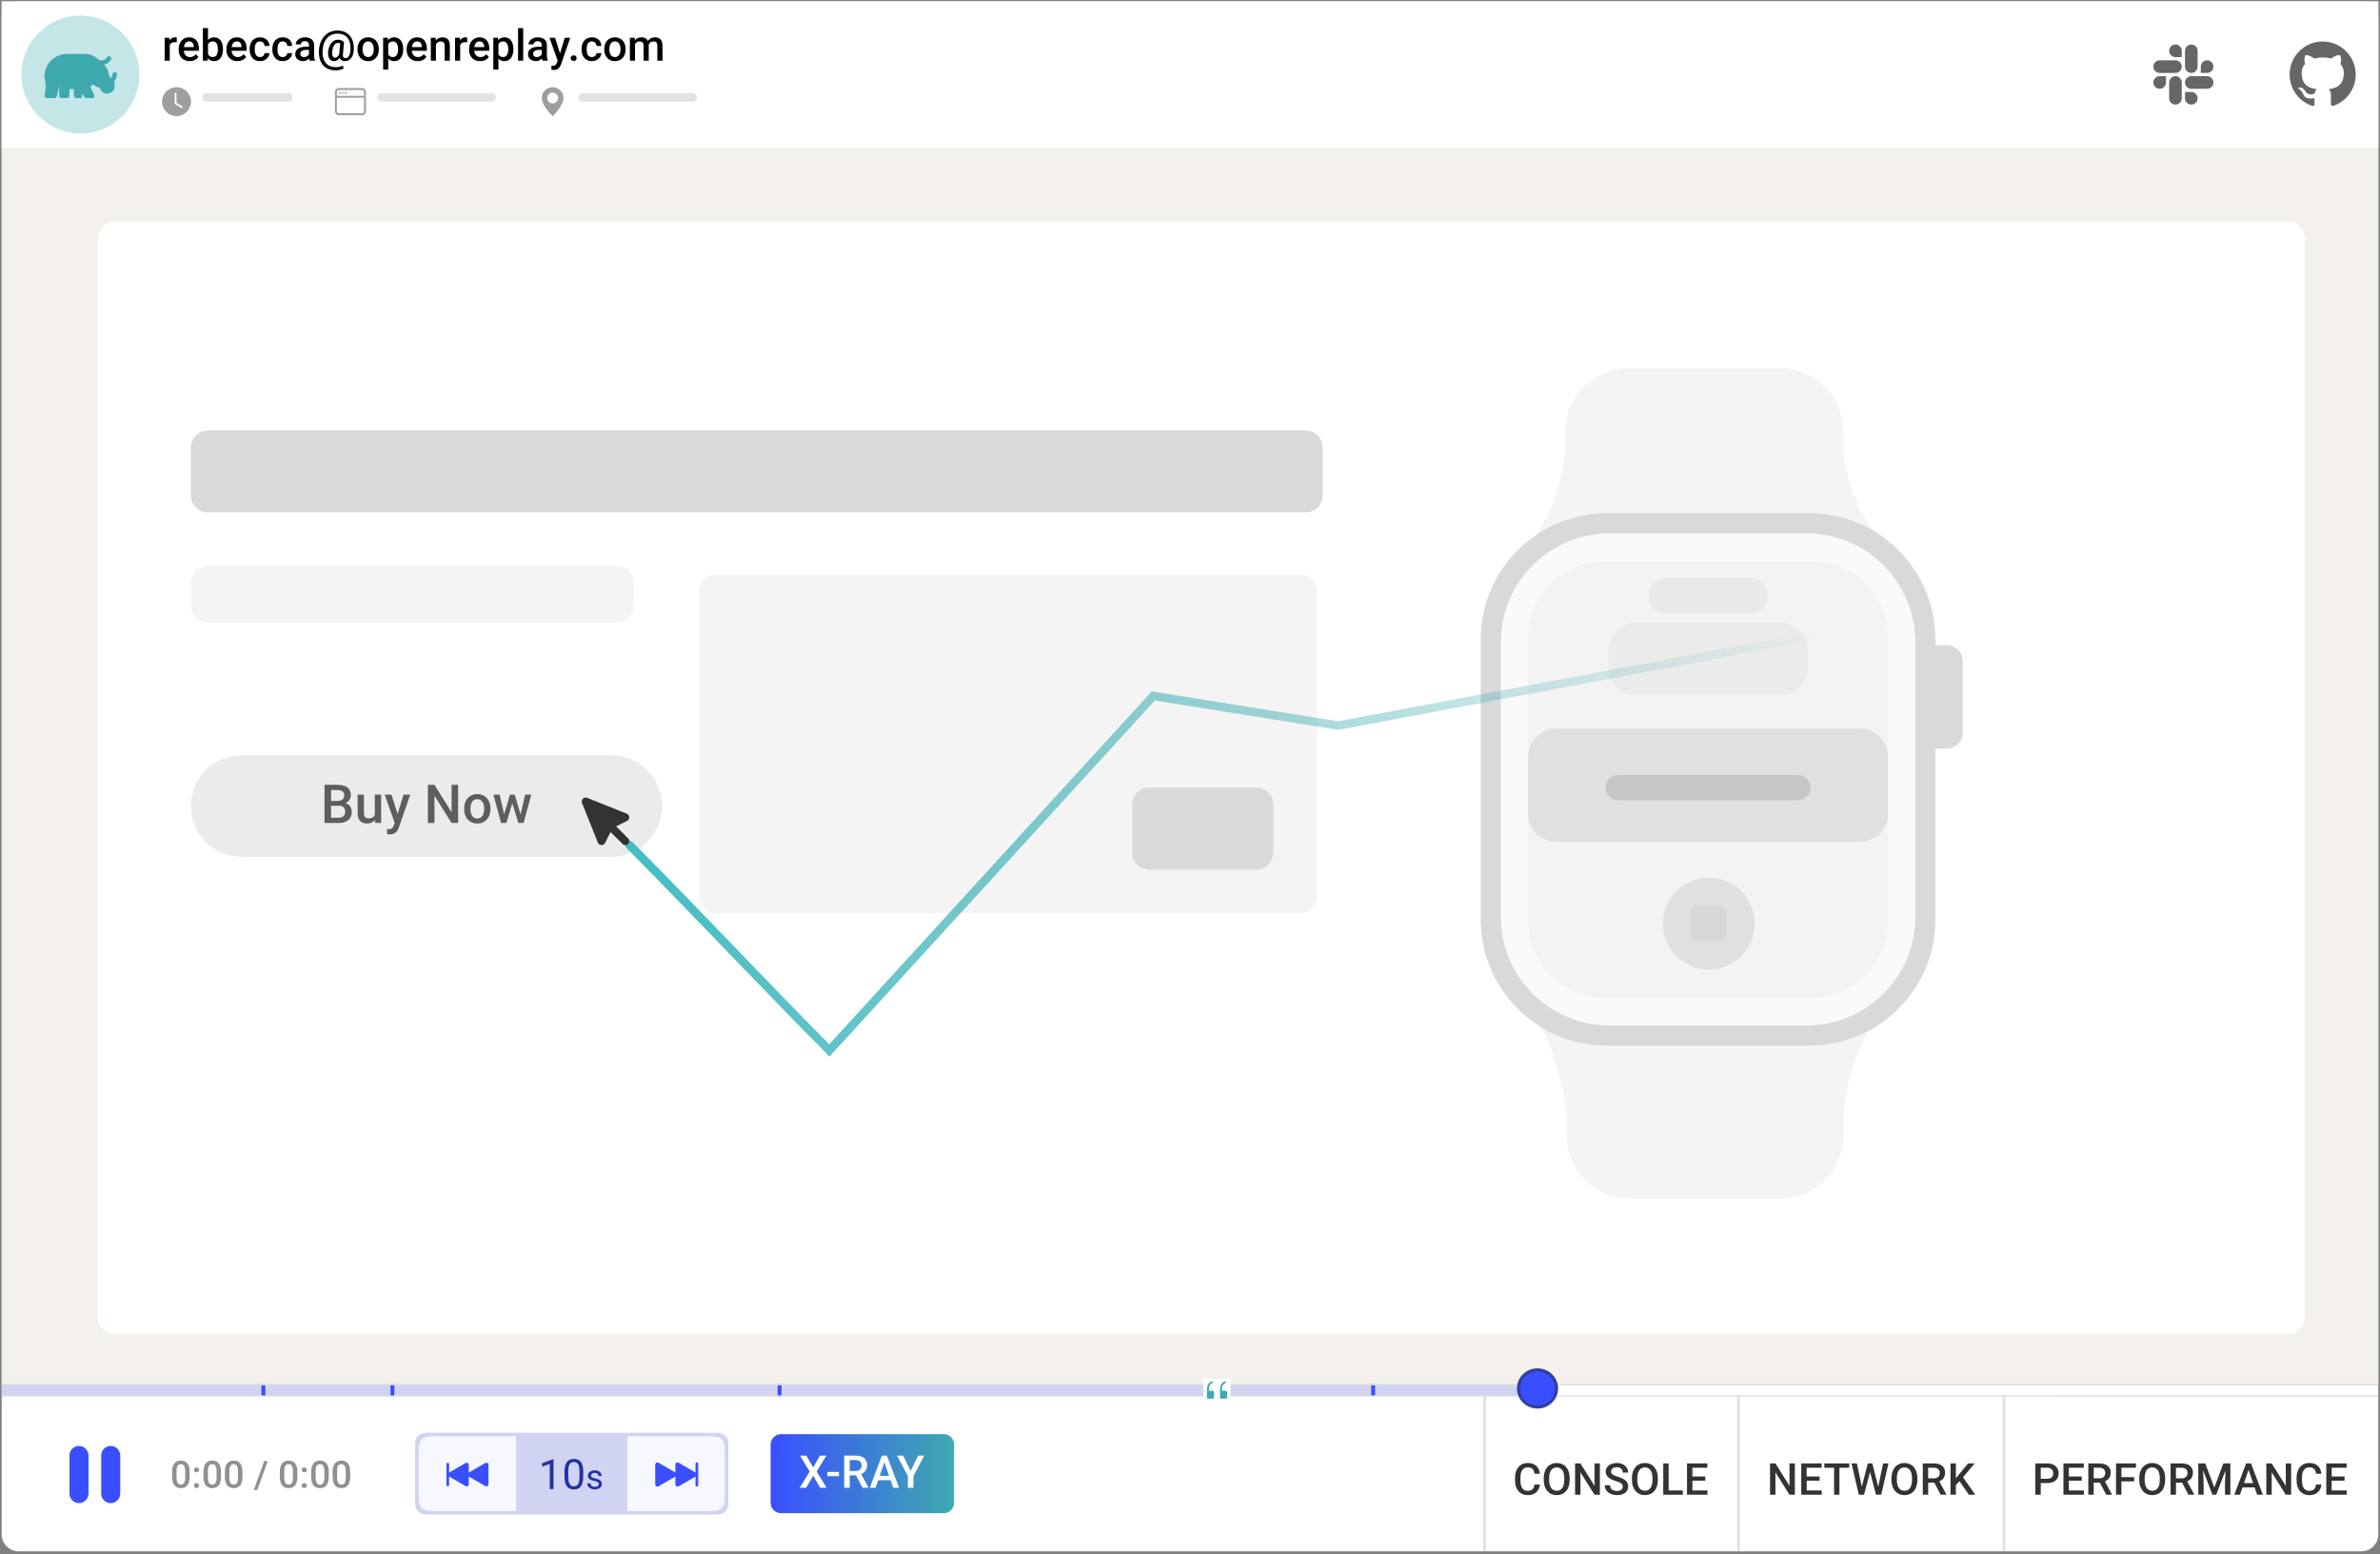 <svg width="1184" height="773" viewBox="0 0 1184 773" fill="none" xmlns="http://www.w3.org/2000/svg">
<rect x="0" y="0" width="1184" height="773" fill="#808080" stroke="none"/>
<g clip-path="url(#clip0_3_433)">
<path d="M1174.73 0.712H9.274C4.621 0.712 0.849 4.484 0.849 9.137V763.171C0.849 767.824 4.621 771.596 9.274 771.596H1174.73C1179.38 771.596 1183.15 767.824 1183.15 763.171V9.137C1183.15 4.484 1179.38 0.712 1174.73 0.712Z" fill="white"/>
<path d="M1183.15 0.712H0.849V688.75H1183.15V0.712Z" fill="#F4F1EC"/>
<path d="M48.59 118.662C48.59 114.009 52.362 110.237 57.015 110.237H1138.22C1142.87 110.237 1146.64 114.009 1146.64 118.662V655.051C1146.64 659.704 1142.87 663.476 1138.22 663.476H57.015C52.362 663.476 48.59 659.704 48.59 655.051V118.662Z" fill="white"/>
<path d="M778.652 221.482C778.081 242.265 767.828 261.688 763.308 267.503H936.019C924.029 258.595 916.393 232.245 917.107 221.482V214.607C917.107 197.291 903.069 183.253 885.753 183.253H810.006C792.69 183.253 778.652 197.291 778.652 214.607V221.482Z" fill="#F4F4F4"/>
<path d="M779.3 557.23C778.731 536.109 767.809 510.714 763.308 504.806H936.019C924.078 513.857 916.473 546.292 917.184 557.23V564.723C917.184 582.039 903.146 596.076 885.83 596.076H810.653C793.337 596.076 779.3 582.039 779.3 564.723V557.23Z" fill="#F4F4F4"/>
<path d="M900.12 255.323H799.337C764.704 255.323 736.628 283.398 736.628 318.031V457.348C736.628 491.98 764.704 520.056 799.337 520.056H900.12C934.753 520.056 962.829 491.98 962.829 457.348V318.031C962.829 283.398 934.753 255.323 900.12 255.323Z" fill="#D9D9D9"/>
<path d="M962.83 320.972H968.549C972.878 320.972 976.387 324.481 976.387 328.81V364.51C976.387 368.839 972.878 372.348 968.549 372.348H962.83V320.972Z" fill="#D9D9D9"/>
<path d="M898.754 265.313H800.705C770.834 265.313 746.619 289.529 746.619 319.399V455.981C746.619 485.852 770.834 510.067 800.705 510.067H898.754C928.624 510.067 952.839 485.852 952.839 455.981V319.399C952.839 289.529 928.624 265.313 898.754 265.313Z" fill="#FAFAFA"/>
<path opacity="0.7" d="M900.872 278.871H798.585C777.372 278.871 760.176 296.067 760.176 317.279V458.099C760.176 479.312 777.372 496.508 798.585 496.508H900.872C922.085 496.508 939.281 479.312 939.281 458.099V317.279C939.281 296.067 922.085 278.871 900.872 278.871Z" fill="black" fill-opacity="0.04"/>
<path d="M795.143 482.238C807.754 482.238 817.977 472.015 817.977 459.404C817.977 446.793 807.754 436.57 795.143 436.57C782.532 436.57 772.309 446.793 772.309 459.404C772.309 472.015 782.532 482.238 795.143 482.238Z" fill="#F2F4FC" fill-opacity="0.3"/>
<path d="M850.089 482.238C862.699 482.238 872.923 472.015 872.923 459.404C872.923 446.793 862.699 436.57 850.089 436.57C837.478 436.57 827.254 446.793 827.254 459.404C827.254 472.015 837.478 482.238 850.089 482.238Z" fill="black" fill-opacity="0.08"/>
<path d="M905.032 482.238C917.643 482.238 927.866 472.015 927.866 459.404C927.866 446.793 917.643 436.57 905.032 436.57C892.421 436.57 882.198 446.793 882.198 459.404C882.198 472.015 892.421 482.238 905.032 482.238Z" fill="#F2F4FC" fill-opacity="0.3"/>
<path d="M925.241 362.358H774.219C766.464 362.358 760.178 368.645 760.178 376.4V404.688C760.178 412.443 766.464 418.73 774.219 418.73H925.241C932.996 418.73 939.282 412.443 939.282 404.688V376.4C939.282 368.645 932.996 362.358 925.241 362.358Z" fill="black" fill-opacity="0.08"/>
<path opacity="0.4" d="M885.282 309.555H814.179C806.424 309.555 800.137 315.841 800.137 323.596V331.905C800.137 339.66 806.424 345.947 814.179 345.947H885.282C893.037 345.947 899.323 339.66 899.323 331.905V323.596C899.323 315.841 893.037 309.555 885.282 309.555Z" fill="black" fill-opacity="0.08"/>
<path d="M870.425 287.433H829.038C824.112 287.433 820.119 291.427 820.119 296.353C820.119 301.279 824.112 305.272 829.038 305.272H870.425C875.351 305.272 879.345 301.279 879.345 296.353C879.345 291.427 875.351 287.433 870.425 287.433Z" fill="black" fill-opacity="0.04"/>
<path d="M854.73 450.128H844.73C842.565 450.128 840.81 451.882 840.81 454.047V464.048C840.81 466.212 842.565 467.967 844.73 467.967H854.73C856.895 467.967 858.649 466.212 858.649 464.048V454.047C858.649 451.882 856.895 450.128 854.73 450.128Z" fill="black" fill-opacity="0.04"/>
<path fill-rule="evenodd" clip-rule="evenodd" d="M798.711 391.765C798.711 388.303 801.518 385.496 804.982 385.496H894.48C897.943 385.496 900.751 388.303 900.751 391.765C900.751 395.229 897.943 398.036 894.48 398.036H804.982C801.518 398.036 798.711 395.229 798.711 391.765Z" fill="black" fill-opacity="0.12"/>
<path d="M649.571 214.144H103.353C98.7 214.144 94.928 217.916 94.928 222.569V246.44C94.928 251.093 98.7 254.865 103.353 254.865H649.571C654.224 254.865 657.996 251.093 657.996 246.44V222.569C657.996 217.916 654.224 214.144 649.571 214.144Z" fill="#D9D9D9"/>
<path d="M624.998 391.765H571.64C566.987 391.765 563.215 395.537 563.215 400.19V424.061C563.215 428.714 566.987 432.486 571.64 432.486H624.998C629.651 432.486 633.423 428.714 633.423 424.061V400.19C633.423 395.537 629.651 391.765 624.998 391.765Z" fill="#D9D9D9"/>
<path opacity="0.3" d="M306.956 281.544H103.353C98.7 281.544 94.928 285.316 94.928 289.969V301.202C94.928 305.855 98.7 309.627 103.353 309.627H306.956C311.609 309.627 315.381 305.855 315.381 301.202V289.969C315.381 285.316 311.609 281.544 306.956 281.544Z" fill="#D9D9D9"/>
<path opacity="0.3" d="M646.762 285.757H356.101C351.448 285.757 347.676 289.529 347.676 294.182V445.831C347.676 450.484 351.448 454.256 356.101 454.256H646.762C651.415 454.256 655.187 450.484 655.187 445.831V294.182C655.187 289.529 651.415 285.757 646.762 285.757Z" fill="#D9D9D9"/>
<path d="M304.114 375.623H120.203C106.244 375.623 94.928 386.939 94.928 400.898C94.928 414.857 106.244 426.173 120.203 426.173H304.114C318.073 426.173 329.389 414.857 329.389 400.898C329.389 386.939 318.073 375.623 304.114 375.623Z" fill="black" fill-opacity="0.08"/>
<path d="M168.545 400.752H163.712L163.685 398.368H167.906C168.618 398.368 169.222 398.264 169.718 398.054C170.22 397.837 170.604 397.529 170.863 397.129C171.125 396.722 171.254 396.23 171.254 395.658C171.254 395.024 171.133 394.508 170.89 394.107C170.646 393.709 170.274 393.417 169.77 393.234C169.274 393.053 168.641 392.962 167.867 392.962H164.702V409.323H161.432V390.355H167.867C168.91 390.355 169.838 390.455 170.656 390.656C171.48 390.855 172.179 391.167 172.752 391.594C173.335 392.01 173.773 392.54 174.068 393.182C174.372 393.825 174.524 394.589 174.524 395.475C174.524 396.257 174.337 396.973 173.964 397.625C173.59 398.268 173.038 398.793 172.31 399.202C171.58 399.609 170.672 399.852 169.587 399.93L168.545 400.752ZM168.402 409.323H162.683L164.154 406.731H168.402C169.139 406.731 169.757 406.609 170.251 406.366C170.747 406.114 171.115 405.77 171.359 405.336C171.61 404.894 171.737 404.377 171.737 403.786C171.737 403.17 171.627 402.636 171.411 402.184C171.193 401.724 170.851 401.373 170.382 401.13C169.913 400.877 169.301 400.752 168.545 400.752H164.872L164.897 398.368H169.678L170.421 399.266C171.463 399.301 172.318 399.532 172.986 399.957C173.665 400.383 174.167 400.933 174.497 401.611C174.829 402.288 174.993 403.018 174.993 403.799C174.993 405.006 174.728 406.019 174.198 406.835C173.677 407.65 172.926 408.273 171.945 408.698C170.963 409.115 169.782 409.323 168.402 409.323ZM186.457 406.001V395.228H189.609V409.323H186.639L186.457 406.001ZM186.9 403.07L187.955 403.043C187.955 403.99 187.851 404.863 187.642 405.662C187.434 406.453 187.112 407.144 186.678 407.733C186.245 408.316 185.689 408.771 185.01 409.101C184.333 409.423 183.522 409.584 182.574 409.584C181.889 409.584 181.258 409.483 180.685 409.284C180.113 409.084 179.617 408.775 179.201 408.358C178.793 407.943 178.475 407.399 178.249 406.731C178.025 406.062 177.911 405.263 177.911 404.334V395.228H181.051V404.359C181.051 404.872 181.111 405.301 181.233 405.65C181.354 405.988 181.52 406.262 181.727 406.47C181.937 406.679 182.179 406.826 182.458 406.913C182.736 407 183.03 407.043 183.344 407.043C184.238 407.043 184.941 406.87 185.454 406.522C185.975 406.166 186.344 405.689 186.56 405.089C186.787 404.49 186.9 403.817 186.9 403.07ZM196.918 407.785L200.747 395.228H204.108L198.455 411.473C198.325 411.819 198.155 412.197 197.947 412.606C197.738 413.014 197.464 413.401 197.125 413.766C196.795 414.139 196.383 414.438 195.888 414.664C195.393 414.899 194.794 415.015 194.091 415.015C193.813 415.015 193.543 414.99 193.282 414.938C193.031 414.895 192.792 414.847 192.566 414.793L192.553 412.397C192.64 412.406 192.744 412.415 192.867 412.423C192.996 412.432 193.101 412.436 193.178 412.436C193.699 412.436 194.135 412.371 194.481 412.241C194.828 412.12 195.11 411.919 195.328 411.641C195.554 411.363 195.745 410.991 195.901 410.522L196.918 407.785ZM194.755 395.228L198.103 405.78L198.663 409.088L196.488 409.649L191.368 395.228H194.755ZM227.909 390.355V409.323H224.638L216.132 395.736V409.323H212.862V390.355H216.132L224.665 403.969V390.355H227.909ZM230.891 402.431V402.132C230.891 401.116 231.039 400.173 231.335 399.306C231.63 398.428 232.055 397.668 232.611 397.025C233.176 396.374 233.861 395.871 234.67 395.514C235.486 395.149 236.407 394.967 237.43 394.967C238.464 394.967 239.385 395.149 240.192 395.514C241.01 395.871 241.699 396.374 242.263 397.025C242.828 397.668 243.258 398.428 243.554 399.306C243.849 400.173 243.996 401.116 243.996 402.132V402.431C243.996 403.448 243.849 404.39 243.554 405.258C243.258 406.127 242.828 406.887 242.263 407.538C241.699 408.181 241.014 408.684 240.205 409.049C239.398 409.406 238.482 409.584 237.457 409.584C236.424 409.584 235.498 409.406 234.682 409.049C233.875 408.684 233.188 408.181 232.624 407.538C232.059 406.887 231.63 406.127 231.335 405.258C231.039 404.39 230.891 403.448 230.891 402.431ZM234.031 402.132V402.431C234.031 403.066 234.095 403.665 234.226 404.23C234.357 404.794 234.56 405.289 234.838 405.714C235.116 406.14 235.473 406.474 235.907 406.718C236.341 406.961 236.857 407.082 237.457 407.082C238.038 407.082 238.542 406.961 238.968 406.718C239.402 406.474 239.758 406.14 240.036 405.714C240.314 405.289 240.518 404.794 240.649 404.23C240.788 403.665 240.856 403.066 240.856 402.431V402.132C240.856 401.507 240.788 400.916 240.649 400.36C240.518 399.796 240.31 399.297 240.024 398.862C239.746 398.428 239.389 398.09 238.955 397.847C238.53 397.594 238.021 397.469 237.43 397.469C236.841 397.469 236.328 397.594 235.894 397.847C235.469 398.09 235.116 398.428 234.838 398.862C234.56 399.297 234.357 399.796 234.226 400.36C234.095 400.916 234.031 401.507 234.031 402.132ZM250.458 406.196L253.714 395.228H255.721L255.173 398.511L251.89 409.323H250.093L250.458 406.196ZM248.543 395.228L251.083 406.249L251.291 409.323H249.286L245.468 395.228H248.543ZM258.769 406.119L261.231 395.228H264.292L260.488 409.323H258.483L258.769 406.119ZM256.059 395.228L259.276 406.067L259.681 409.323H257.883L254.561 398.498L254.013 395.228H256.059Z" fill="black" fill-opacity="0.6"/>
<path d="M313.127 420.259C350.767 458.235 374.965 484.467 412.606 522.443L573.745 346.135L665.717 360.879L915.658 313.84" stroke="url(#paint0_linear_3_433)" stroke-width="4.212" stroke-linecap="round"/>
<path fill-rule="evenodd" clip-rule="evenodd" d="M292.105 396.826C291.747 396.683 291.356 396.647 290.978 396.726C290.6 396.803 290.253 396.99 289.981 397.262C289.708 397.535 289.522 397.882 289.444 398.259C289.366 398.637 289.401 399.029 289.544 399.387L297.424 419.086C297.565 419.438 297.805 419.743 298.115 419.962C298.425 420.181 298.792 420.306 299.172 420.322C299.552 420.337 299.928 420.243 300.254 420.051C300.581 419.857 300.846 419.573 301.015 419.233L303.733 413.799L309.678 419.747C310.048 420.117 310.549 420.324 311.073 420.324C311.595 420.324 312.096 420.117 312.466 419.747C312.835 419.377 313.041 418.875 313.041 418.353C313.041 417.831 312.834 417.329 312.464 416.96L306.518 411.012L311.955 408.295C312.293 408.125 312.575 407.861 312.769 407.534C312.961 407.207 313.055 406.83 313.039 406.453C313.023 406.074 312.898 405.707 312.679 405.397C312.46 405.086 312.157 404.848 311.804 404.706L292.105 396.826Z" fill="#333333"/>
<path d="M1183.15 0.712H-0.555V73.435H1183.15V0.712Z" fill="white"/>
<path opacity="0.3" d="M69.359 37.074C69.359 20.869 56.223 7.733 40.019 7.733C23.814 7.733 10.678 20.869 10.678 37.074C10.678 53.278 23.814 66.414 40.019 66.414C56.223 66.414 69.359 53.278 69.359 37.074Z" fill="#3EAAAF"/>
<path d="M56.627 40.562C57.591 39.639 58.193 38.354 58.193 36.989C58.193 36.346 57.671 35.865 57.069 35.865C56.426 35.865 55.945 36.387 55.945 36.989C55.945 37.672 55.663 38.354 55.222 38.836L54.218 37.672C54.098 35.584 53.255 33.616 51.769 32.171C53.255 31.809 54.339 30.966 55.182 29.682C55.543 29.16 55.383 28.477 54.861 28.116C54.339 27.754 53.656 27.915 53.295 28.437L53.174 28.598C52.291 29.882 50.605 30.404 49.159 29.762C46.871 28.035 46.991 28.116 46.911 28.076C45.626 27.232 44.14 26.791 42.575 26.791H33.34C27.157 26.831 22.098 31.89 22.098 38.073C22.098 38.756 23.383 42.329 22.138 47.388C21.977 48.111 22.5 48.793 23.222 48.793H27.157C27.679 48.793 28.161 48.432 28.241 47.91L29.325 43.252C29.365 43.212 29.405 43.172 29.445 43.172V47.669C29.445 48.311 29.967 48.793 30.57 48.793H33.34C33.942 48.793 34.424 48.311 34.464 47.709L34.665 44.216C35.388 44.336 36.07 44.377 36.793 44.336V47.669C36.793 48.311 37.315 48.793 37.917 48.793H39.684C40.206 48.833 40.768 48.472 40.848 47.87L41.089 46.424L41.972 48.151C42.173 48.552 42.535 48.793 42.976 48.793C46.108 48.793 45.947 48.833 46.268 48.713C46.268 48.713 46.509 48.633 46.71 48.392C46.951 48.111 46.991 47.749 46.911 47.388C46.871 47.267 46.951 47.468 44.984 43.052C45.385 42.77 45.746 42.409 46.068 42.048L49.842 43.935C50.444 46.745 53.977 47.428 55.945 45.461C57.229 44.176 57.069 42.77 57.069 41.526C57.029 41.004 56.788 40.803 56.627 40.562Z" fill="#3EAAAF"/>
<path d="M84.456 20.952V30.199H81.912V18.777H84.34L84.456 20.952ZM87.951 18.703L87.93 21.068C87.775 21.04 87.606 21.019 87.423 21.005C87.247 20.991 87.071 20.984 86.895 20.984C86.459 20.984 86.075 21.047 85.744 21.174C85.413 21.293 85.135 21.469 84.91 21.702C84.692 21.927 84.523 22.201 84.404 22.525C84.284 22.849 84.214 23.211 84.192 23.612L83.612 23.654C83.612 22.937 83.682 22.272 83.823 21.659C83.964 21.047 84.175 20.509 84.456 20.044C84.745 19.58 85.104 19.217 85.533 18.957C85.969 18.697 86.473 18.566 87.043 18.566C87.198 18.566 87.363 18.58 87.539 18.608C87.722 18.637 87.859 18.668 87.951 18.703ZM94.369 30.411C93.524 30.411 92.761 30.273 92.078 29.999C91.403 29.717 90.825 29.327 90.347 28.827C89.875 28.327 89.513 27.74 89.26 27.064C89.006 26.389 88.879 25.66 88.879 24.879V24.457C88.879 23.563 89.01 22.754 89.27 22.029C89.531 21.304 89.893 20.685 90.357 20.171C90.822 19.65 91.371 19.252 92.004 18.978C92.638 18.703 93.324 18.566 94.063 18.566C94.879 18.566 95.593 18.703 96.206 18.978C96.818 19.252 97.325 19.64 97.726 20.139C98.134 20.632 98.436 21.22 98.633 21.902C98.838 22.585 98.94 23.338 98.94 24.161V25.248H90.115V23.422H96.427V23.222C96.413 22.764 96.322 22.335 96.153 21.934C95.991 21.533 95.741 21.209 95.403 20.963C95.066 20.716 94.615 20.593 94.052 20.593C93.63 20.593 93.253 20.685 92.922 20.868C92.599 21.044 92.328 21.3 92.11 21.638C91.892 21.976 91.723 22.384 91.603 22.863C91.49 23.334 91.434 23.866 91.434 24.457V24.879C91.434 25.379 91.501 25.843 91.635 26.272C91.775 26.695 91.98 27.064 92.247 27.381C92.514 27.698 92.838 27.947 93.218 28.13C93.598 28.306 94.031 28.394 94.516 28.394C95.129 28.394 95.674 28.271 96.153 28.025C96.631 27.779 97.046 27.43 97.398 26.98L98.739 28.278C98.493 28.637 98.172 28.982 97.778 29.313C97.384 29.636 96.902 29.9 96.332 30.104C95.769 30.308 95.115 30.411 94.369 30.411ZM100.935 13.985H103.479V27.761L103.236 30.199H100.935V13.985ZM110.932 24.383V24.605C110.932 25.449 110.837 26.227 110.647 26.938C110.464 27.641 110.182 28.253 109.802 28.774C109.429 29.295 108.965 29.7 108.409 29.988C107.86 30.27 107.223 30.411 106.498 30.411C105.787 30.411 105.168 30.277 104.64 30.009C104.112 29.742 103.669 29.362 103.31 28.869C102.958 28.377 102.673 27.789 102.455 27.107C102.237 26.424 102.082 25.671 101.99 24.847V24.14C102.082 23.31 102.237 22.557 102.455 21.881C102.673 21.198 102.958 20.611 103.31 20.118C103.669 19.619 104.109 19.235 104.63 18.967C105.157 18.7 105.773 18.566 106.477 18.566C107.209 18.566 107.853 18.707 108.409 18.989C108.972 19.27 109.44 19.671 109.813 20.192C110.186 20.706 110.464 21.318 110.647 22.029C110.837 22.739 110.932 23.524 110.932 24.383ZM108.388 24.605V24.383C108.388 23.869 108.345 23.387 108.261 22.937C108.176 22.479 108.036 22.078 107.839 21.733C107.649 21.388 107.388 21.117 107.057 20.92C106.734 20.716 106.329 20.614 105.843 20.614C105.393 20.614 105.006 20.692 104.682 20.846C104.359 21.001 104.088 21.212 103.869 21.48C103.651 21.747 103.479 22.057 103.352 22.409C103.233 22.761 103.152 23.141 103.109 23.549V25.46C103.173 25.988 103.306 26.473 103.511 26.916C103.722 27.353 104.017 27.705 104.397 27.972C104.777 28.232 105.266 28.363 105.865 28.363C106.336 28.363 106.734 28.267 107.057 28.078C107.381 27.888 107.638 27.624 107.828 27.286C108.025 26.941 108.166 26.54 108.25 26.082C108.342 25.625 108.388 25.132 108.388 24.605ZM118.121 30.411C117.276 30.411 116.512 30.273 115.83 29.999C115.154 29.717 114.577 29.327 114.099 28.827C113.627 28.327 113.265 27.74 113.011 27.064C112.758 26.389 112.631 25.66 112.631 24.879V24.457C112.631 23.563 112.761 22.754 113.022 22.029C113.282 21.304 113.645 20.685 114.109 20.171C114.574 19.65 115.123 19.252 115.756 18.978C116.389 18.703 117.075 18.566 117.814 18.566C118.631 18.566 119.345 18.703 119.957 18.978C120.57 19.252 121.076 19.64 121.477 20.139C121.886 20.632 122.188 21.22 122.385 21.902C122.589 22.585 122.691 23.338 122.691 24.161V25.248H113.866V23.422H120.179V23.222C120.165 22.764 120.073 22.335 119.905 21.934C119.743 21.533 119.493 21.209 119.155 20.963C118.817 20.716 118.367 20.593 117.804 20.593C117.382 20.593 117.005 20.685 116.674 20.868C116.351 21.044 116.08 21.3 115.861 21.638C115.643 21.976 115.474 22.384 115.355 22.863C115.242 23.334 115.186 23.866 115.186 24.457V24.879C115.186 25.379 115.253 25.843 115.386 26.272C115.527 26.695 115.731 27.064 115.999 27.381C116.266 27.698 116.59 27.947 116.97 28.13C117.35 28.306 117.783 28.394 118.268 28.394C118.881 28.394 119.426 28.271 119.905 28.025C120.383 27.779 120.798 27.43 121.15 26.98L122.491 28.278C122.245 28.637 121.924 28.982 121.53 29.313C121.136 29.636 120.654 29.9 120.084 30.104C119.521 30.308 118.866 30.411 118.121 30.411ZM129.342 28.384C129.757 28.384 130.13 28.303 130.461 28.141C130.799 27.972 131.07 27.74 131.274 27.444C131.485 27.149 131.601 26.807 131.622 26.42H134.018C134.004 27.159 133.786 27.831 133.364 28.436C132.942 29.042 132.382 29.524 131.685 29.883C130.989 30.235 130.218 30.411 129.374 30.411C128.501 30.411 127.741 30.263 127.093 29.967C126.446 29.665 125.908 29.249 125.478 28.721C125.049 28.194 124.725 27.585 124.507 26.895C124.296 26.206 124.19 25.467 124.19 24.678V24.309C124.19 23.521 124.296 22.782 124.507 22.092C124.725 21.395 125.049 20.783 125.478 20.255C125.908 19.727 126.446 19.316 127.093 19.02C127.741 18.718 128.497 18.566 129.363 18.566C130.278 18.566 131.08 18.749 131.77 19.115C132.46 19.474 133.001 19.977 133.396 20.625C133.797 21.265 134.004 22.011 134.018 22.863H131.622C131.601 22.44 131.495 22.061 131.305 21.723C131.122 21.378 130.862 21.103 130.524 20.899C130.194 20.695 129.796 20.593 129.331 20.593C128.818 20.593 128.392 20.699 128.054 20.91C127.716 21.114 127.452 21.395 127.262 21.754C127.072 22.106 126.935 22.504 126.851 22.947C126.773 23.384 126.735 23.837 126.735 24.309V24.678C126.735 25.15 126.773 25.607 126.851 26.051C126.928 26.494 127.062 26.892 127.252 27.244C127.449 27.588 127.716 27.866 128.054 28.078C128.392 28.282 128.821 28.384 129.342 28.384ZM140.637 28.384C141.052 28.384 141.425 28.303 141.756 28.141C142.093 27.972 142.364 27.74 142.57 27.444C142.78 27.149 142.897 26.807 142.918 26.42H145.313C145.299 27.159 145.082 27.831 144.659 28.436C144.236 29.042 143.677 29.524 142.981 29.883C142.284 30.235 141.514 30.411 140.669 30.411C139.796 30.411 139.036 30.263 138.389 29.967C137.741 29.665 137.203 29.249 136.774 28.721C136.344 28.194 136.021 27.585 135.802 26.895C135.591 26.206 135.486 25.467 135.486 24.678V24.309C135.486 23.521 135.591 22.782 135.802 22.092C136.021 21.395 136.344 20.783 136.774 20.255C137.203 19.727 137.741 19.316 138.389 19.02C139.036 18.718 139.793 18.566 140.658 18.566C141.573 18.566 142.376 18.749 143.065 19.115C143.755 19.474 144.297 19.977 144.691 20.625C145.091 21.265 145.299 22.011 145.313 22.863H142.918C142.897 22.44 142.791 22.061 142.6 21.723C142.418 21.378 142.157 21.103 141.82 20.899C141.488 20.695 141.091 20.593 140.627 20.593C140.113 20.593 139.687 20.699 139.349 20.91C139.011 21.114 138.748 21.395 138.558 21.754C138.368 22.106 138.23 22.504 138.146 22.947C138.068 23.384 138.03 23.837 138.03 24.309V24.678C138.03 25.15 138.068 25.607 138.146 26.051C138.223 26.494 138.357 26.892 138.547 27.244C138.744 27.588 139.011 27.866 139.349 28.078C139.687 28.282 140.116 28.384 140.637 28.384ZM153.706 27.909V22.462C153.706 22.053 153.631 21.702 153.484 21.406C153.337 21.11 153.112 20.882 152.809 20.72C152.514 20.558 152.14 20.477 151.69 20.477C151.274 20.477 150.916 20.547 150.613 20.688C150.311 20.829 150.075 21.019 149.906 21.258C149.736 21.497 149.652 21.768 149.652 22.071H147.119C147.119 21.62 147.229 21.184 147.446 20.762C147.664 20.34 147.981 19.963 148.397 19.633C148.811 19.302 149.308 19.041 149.885 18.851C150.462 18.661 151.11 18.566 151.827 18.566C152.685 18.566 153.446 18.711 154.107 18.999C154.776 19.288 155.3 19.724 155.68 20.308C156.068 20.885 156.26 21.61 156.26 22.483V27.56C156.26 28.081 156.295 28.549 156.367 28.964C156.444 29.372 156.552 29.728 156.694 30.03V30.199H154.086C153.966 29.925 153.872 29.576 153.801 29.154C153.738 28.725 153.706 28.31 153.706 27.909ZM154.075 23.253L154.096 24.826H152.271C151.799 24.826 151.383 24.872 151.024 24.963C150.666 25.048 150.367 25.175 150.127 25.343C149.888 25.512 149.708 25.716 149.589 25.956C149.47 26.195 149.409 26.466 149.409 26.769C149.409 27.071 149.479 27.349 149.621 27.602C149.762 27.849 149.965 28.042 150.233 28.183C150.507 28.324 150.839 28.394 151.225 28.394C151.746 28.394 152.199 28.289 152.587 28.078C152.981 27.859 153.29 27.596 153.516 27.286C153.741 26.969 153.86 26.67 153.874 26.389L154.699 27.518C154.614 27.807 154.47 28.116 154.265 28.447C154.061 28.778 153.794 29.095 153.463 29.397C153.14 29.693 152.748 29.936 152.292 30.125C151.841 30.316 151.32 30.411 150.729 30.411C149.983 30.411 149.318 30.263 148.734 29.967C148.15 29.665 147.692 29.26 147.362 28.753C147.031 28.239 146.865 27.659 146.865 27.011C146.865 26.406 146.979 25.871 147.203 25.407C147.435 24.935 147.773 24.541 148.217 24.225C148.666 23.908 149.215 23.669 149.864 23.507C150.511 23.338 151.25 23.253 152.08 23.253H154.075ZM176.011 24.71C175.983 25.393 175.882 26.072 175.705 26.747C175.529 27.423 175.263 28.039 174.903 28.595C174.551 29.151 174.097 29.594 173.541 29.925C172.985 30.256 172.317 30.421 171.536 30.421C171.064 30.421 170.646 30.34 170.279 30.178C169.914 30.009 169.608 29.77 169.361 29.46C169.122 29.151 168.949 28.778 168.844 28.341C168.739 27.898 168.709 27.405 168.76 26.863L169.298 20.878H171.146L170.618 26.863C170.575 27.293 170.582 27.645 170.639 27.919C170.702 28.194 170.797 28.405 170.924 28.553C171.05 28.701 171.195 28.802 171.356 28.859C171.518 28.915 171.681 28.943 171.842 28.943C172.221 28.943 172.564 28.838 172.866 28.627C173.169 28.408 173.424 28.109 173.637 27.729C173.854 27.342 174.024 26.895 174.143 26.389C174.27 25.882 174.344 25.333 174.365 24.742C174.414 23.756 174.368 22.849 174.228 22.018C174.087 21.181 173.847 20.435 173.51 19.78C173.179 19.126 172.746 18.573 172.211 18.123C171.683 17.665 171.05 17.317 170.311 17.078C169.571 16.838 168.728 16.719 167.777 16.719C166.905 16.719 166.099 16.853 165.36 17.12C164.622 17.388 163.959 17.774 163.375 18.281C162.791 18.781 162.288 19.383 161.865 20.086C161.451 20.783 161.124 21.568 160.884 22.44C160.652 23.306 160.515 24.235 160.473 25.227C160.423 26.269 160.477 27.219 160.631 28.078C160.793 28.936 161.054 29.696 161.412 30.358C161.771 31.019 162.221 31.575 162.763 32.026C163.312 32.483 163.945 32.828 164.664 33.06C165.388 33.292 166.19 33.408 167.071 33.408C167.69 33.408 168.316 33.338 168.949 33.197C169.59 33.057 170.128 32.87 170.564 32.638L170.966 34.042C170.473 34.359 169.857 34.594 169.118 34.749C168.379 34.904 167.683 34.981 167.029 34.981C165.938 34.981 164.938 34.841 164.031 34.559C163.129 34.278 162.33 33.862 161.634 33.313C160.944 32.772 160.37 32.106 159.914 31.318C159.456 30.53 159.118 29.626 158.9 28.605C158.681 27.585 158.597 26.459 158.646 25.227C158.696 24.073 158.872 22.989 159.174 21.976C159.477 20.956 159.893 20.03 160.419 19.2C160.954 18.369 161.587 17.655 162.32 17.057C163.059 16.451 163.889 15.987 164.811 15.663C165.733 15.34 166.736 15.178 167.819 15.178C168.917 15.178 169.91 15.322 170.797 15.611C171.683 15.899 172.461 16.318 173.13 16.867C173.805 17.416 174.365 18.081 174.808 18.862C175.251 19.643 175.576 20.526 175.779 21.512C175.983 22.49 176.06 23.556 176.011 24.71ZM165.276 25.713C165.227 26.192 165.223 26.617 165.265 26.99C165.314 27.363 165.403 27.676 165.529 27.93C165.662 28.183 165.835 28.377 166.046 28.51C166.258 28.644 166.503 28.711 166.786 28.711C166.961 28.711 167.148 28.669 167.344 28.584C167.549 28.493 167.749 28.349 167.947 28.151C168.143 27.954 168.33 27.694 168.506 27.37C168.681 27.04 168.83 26.631 168.949 26.146L169.751 27.064C169.59 27.613 169.386 28.099 169.139 28.521C168.893 28.936 168.615 29.284 168.305 29.566C167.996 29.84 167.662 30.052 167.302 30.199C166.943 30.34 166.571 30.411 166.183 30.411C165.669 30.411 165.213 30.298 164.811 30.073C164.417 29.848 164.094 29.531 163.84 29.123C163.587 28.707 163.407 28.215 163.302 27.645C163.197 27.068 163.176 26.424 163.239 25.713C163.309 24.988 163.442 24.316 163.639 23.697C163.844 23.077 164.094 22.525 164.389 22.039C164.692 21.554 165.033 21.142 165.412 20.804C165.793 20.459 166.201 20.199 166.637 20.023C167.081 19.84 167.534 19.749 167.999 19.749C168.795 19.749 169.417 19.861 169.868 20.086C170.318 20.312 170.744 20.576 171.146 20.878L170.153 22.145C169.949 21.955 169.681 21.775 169.351 21.607C169.027 21.438 168.639 21.353 168.19 21.353C167.788 21.353 167.422 21.445 167.092 21.628C166.767 21.811 166.482 22.088 166.237 22.462C165.989 22.828 165.783 23.282 165.613 23.823C165.452 24.365 165.339 24.995 165.276 25.713ZM177.838 24.615V24.372C177.838 23.549 177.957 22.785 178.197 22.081C178.436 21.371 178.781 20.755 179.231 20.234C179.688 19.706 180.244 19.298 180.899 19.01C181.56 18.714 182.307 18.566 183.137 18.566C183.974 18.566 184.721 18.714 185.375 19.01C186.037 19.298 186.595 19.706 187.053 20.234C187.511 20.755 187.859 21.371 188.098 22.081C188.338 22.785 188.457 23.549 188.457 24.372V24.615C188.457 25.438 188.338 26.202 188.098 26.906C187.859 27.61 187.511 28.225 187.053 28.753C186.595 29.274 186.039 29.682 185.385 29.978C184.731 30.266 183.988 30.411 183.158 30.411C182.321 30.411 181.571 30.266 180.91 29.978C180.256 29.682 179.7 29.274 179.242 28.753C178.784 28.225 178.436 27.61 178.197 26.906C177.957 26.202 177.838 25.438 177.838 24.615ZM180.382 24.372V24.615C180.382 25.129 180.434 25.614 180.541 26.072C180.646 26.529 180.812 26.93 181.036 27.275C181.261 27.62 181.55 27.891 181.901 28.088C182.254 28.285 182.672 28.384 183.158 28.384C183.63 28.384 184.037 28.285 184.383 28.088C184.735 27.891 185.023 27.62 185.249 27.275C185.474 26.93 185.639 26.529 185.745 26.072C185.857 25.614 185.913 25.129 185.913 24.615V24.372C185.913 23.866 185.857 23.387 185.745 22.937C185.639 22.479 185.469 22.075 185.238 21.723C185.013 21.371 184.724 21.096 184.373 20.899C184.027 20.695 183.616 20.593 183.137 20.593C182.658 20.593 182.243 20.695 181.892 20.899C181.546 21.096 181.261 21.371 181.036 21.723C180.812 22.075 180.646 22.479 180.541 22.937C180.434 23.387 180.382 23.866 180.382 24.372ZM193.145 20.973V34.591H190.6V18.777H192.944L193.145 20.973ZM200.587 24.383V24.605C200.587 25.435 200.488 26.206 200.292 26.916C200.101 27.62 199.816 28.236 199.437 28.764C199.063 29.284 198.602 29.689 198.053 29.978C197.504 30.266 196.871 30.411 196.154 30.411C195.442 30.411 194.82 30.28 194.285 30.02C193.757 29.752 193.31 29.376 192.944 28.89C192.577 28.405 192.282 27.835 192.058 27.18C191.839 26.519 191.684 25.794 191.593 25.006V24.151C191.684 23.313 191.839 22.553 192.058 21.87C192.282 21.188 192.577 20.6 192.944 20.108C193.31 19.615 193.757 19.235 194.285 18.967C194.813 18.7 195.428 18.566 196.133 18.566C196.85 18.566 197.486 18.707 198.042 18.989C198.598 19.263 199.066 19.657 199.446 20.171C199.827 20.677 200.112 21.29 200.302 22.008C200.491 22.718 200.587 23.51 200.587 24.383ZM198.042 24.605V24.383C198.042 23.855 197.993 23.366 197.895 22.916C197.796 22.458 197.642 22.057 197.43 21.712C197.219 21.367 196.948 21.1 196.617 20.91C196.294 20.713 195.904 20.614 195.446 20.614C194.995 20.614 194.608 20.692 194.285 20.846C193.96 20.994 193.689 21.202 193.472 21.469C193.254 21.737 193.084 22.05 192.965 22.409C192.845 22.761 192.761 23.144 192.712 23.559V25.607C192.796 26.114 192.941 26.579 193.145 27.001C193.348 27.423 193.637 27.761 194.009 28.014C194.39 28.261 194.876 28.384 195.467 28.384C195.925 28.384 196.315 28.285 196.638 28.088C196.962 27.891 197.226 27.62 197.43 27.275C197.642 26.923 197.796 26.519 197.895 26.061C197.993 25.604 198.042 25.118 198.042 24.605ZM207.786 30.411C206.942 30.411 206.178 30.273 205.495 29.999C204.82 29.717 204.243 29.327 203.764 28.827C203.292 28.327 202.93 27.74 202.677 27.064C202.423 26.389 202.297 25.66 202.297 24.879V24.457C202.297 23.563 202.427 22.754 202.687 22.029C202.948 21.304 203.311 20.685 203.774 20.171C204.239 19.65 204.788 19.252 205.421 18.978C206.054 18.703 206.741 18.566 207.48 18.566C208.297 18.566 209.01 18.703 209.622 18.978C210.235 19.252 210.741 19.64 211.143 20.139C211.552 20.632 211.854 21.22 212.052 21.902C212.255 22.585 212.358 23.338 212.358 24.161V25.248H203.532V23.422H209.844V23.222C209.83 22.764 209.739 22.335 209.57 21.934C209.409 21.533 209.159 21.209 208.821 20.963C208.482 20.716 208.033 20.593 207.47 20.593C207.047 20.593 206.671 20.685 206.339 20.868C206.016 21.044 205.745 21.3 205.526 21.638C205.309 21.976 205.14 22.384 205.021 22.863C204.907 23.334 204.851 23.866 204.851 24.457V24.879C204.851 25.379 204.918 25.843 205.052 26.272C205.192 26.695 205.397 27.064 205.664 27.381C205.932 27.698 206.255 27.947 206.636 28.13C207.015 28.306 207.449 28.394 207.935 28.394C208.547 28.394 209.092 28.271 209.57 28.025C210.049 27.779 210.463 27.43 210.816 26.98L212.157 28.278C211.91 28.637 211.59 28.982 211.196 29.313C210.802 29.636 210.32 29.9 209.75 30.104C209.187 30.308 208.533 30.411 207.786 30.411ZM216.865 21.216V30.199H214.321V18.777H216.716L216.865 21.216ZM216.41 24.066L215.587 24.056C215.594 23.246 215.707 22.504 215.926 21.828C216.15 21.153 216.459 20.572 216.854 20.086C217.255 19.601 217.734 19.228 218.29 18.967C218.846 18.7 219.465 18.566 220.148 18.566C220.697 18.566 221.193 18.644 221.636 18.799C222.087 18.946 222.47 19.189 222.786 19.527C223.111 19.865 223.356 20.305 223.525 20.846C223.695 21.381 223.779 22.039 223.779 22.82V30.199H221.225V22.81C221.225 22.261 221.143 21.828 220.982 21.512C220.826 21.188 220.599 20.959 220.295 20.825C219.999 20.685 219.63 20.614 219.187 20.614C218.751 20.614 218.36 20.706 218.015 20.889C217.671 21.072 217.379 21.322 217.139 21.638C216.907 21.955 216.727 22.321 216.601 22.736C216.475 23.151 216.41 23.595 216.41 24.066ZM228.931 20.952V30.199H226.387V18.777H228.814L228.931 20.952ZM232.424 18.703L232.403 21.068C232.249 21.04 232.079 21.019 231.896 21.005C231.721 20.991 231.545 20.984 231.369 20.984C230.933 20.984 230.549 21.047 230.219 21.174C229.887 21.293 229.609 21.469 229.384 21.702C229.167 21.927 228.997 22.201 228.878 22.525C228.758 22.849 228.688 23.211 228.667 23.612L228.086 23.654C228.086 22.937 228.156 22.272 228.298 21.659C228.438 21.047 228.649 20.509 228.931 20.044C229.219 19.58 229.578 19.217 230.007 18.957C230.443 18.697 230.947 18.566 231.517 18.566C231.672 18.566 231.838 18.58 232.013 18.608C232.196 18.637 232.333 18.668 232.424 18.703ZM238.843 30.411C237.999 30.411 237.235 30.273 236.553 29.999C235.876 29.717 235.299 29.327 234.821 28.827C234.35 28.327 233.987 27.74 233.733 27.064C233.48 26.389 233.354 25.66 233.354 24.879V24.457C233.354 23.563 233.483 22.754 233.744 22.029C234.004 21.304 234.366 20.685 234.831 20.171C235.296 19.65 235.845 19.252 236.478 18.978C237.112 18.703 237.798 18.566 238.537 18.566C239.353 18.566 240.067 18.703 240.68 18.978C241.292 19.252 241.799 19.64 242.2 20.139C242.607 20.632 242.911 21.22 243.107 21.902C243.312 22.585 243.413 23.338 243.413 24.161V25.248H234.588V23.422H240.901V23.222C240.887 22.764 240.796 22.335 240.626 21.934C240.465 21.533 240.215 21.209 239.878 20.963C239.539 20.716 239.089 20.593 238.526 20.593C238.104 20.593 237.728 20.685 237.397 20.868C237.072 21.044 236.801 21.3 236.584 21.638C236.366 21.976 236.196 22.384 236.077 22.863C235.964 23.334 235.908 23.866 235.908 24.457V24.879C235.908 25.379 235.976 25.843 236.109 26.272C236.249 26.695 236.453 27.064 236.721 27.381C236.988 27.698 237.312 27.947 237.693 28.13C238.072 28.306 238.504 28.394 238.99 28.394C239.603 28.394 240.149 28.271 240.626 28.025C241.105 27.779 241.521 27.43 241.873 26.98L243.213 28.278C242.967 28.637 242.647 28.982 242.252 29.313C241.859 29.636 241.376 29.9 240.806 30.104C240.243 30.308 239.588 30.411 238.843 30.411ZM247.953 20.973V34.591H245.409V18.777H247.752L247.953 20.973ZM255.395 24.383V24.605C255.395 25.435 255.297 26.206 255.1 26.916C254.909 27.62 254.624 28.236 254.245 28.764C253.872 29.284 253.411 29.689 252.862 29.978C252.313 30.266 251.68 30.411 250.962 30.411C250.25 30.411 249.628 30.28 249.093 30.02C248.565 29.752 248.119 29.376 247.752 28.89C247.386 28.405 247.091 27.835 246.866 27.18C246.647 26.519 246.493 25.794 246.401 25.006V24.151C246.493 23.313 246.647 22.553 246.866 21.87C247.091 21.188 247.386 20.6 247.752 20.108C248.119 19.615 248.565 19.235 249.093 18.967C249.621 18.7 250.236 18.566 250.94 18.566C251.659 18.566 252.295 18.707 252.851 18.989C253.407 19.263 253.874 19.657 254.255 20.171C254.635 20.677 254.92 21.29 255.11 22.008C255.3 22.718 255.395 23.51 255.395 24.383ZM252.851 24.605V24.383C252.851 23.855 252.802 23.366 252.703 22.916C252.605 22.458 252.451 22.057 252.239 21.712C252.028 21.367 251.757 21.1 251.426 20.91C251.103 20.713 250.712 20.614 250.254 20.614C249.804 20.614 249.416 20.692 249.093 20.846C248.769 20.994 248.498 21.202 248.28 21.469C248.063 21.737 247.893 22.05 247.773 22.409C247.654 22.761 247.57 23.144 247.521 23.559V25.607C247.605 26.114 247.749 26.579 247.953 27.001C248.157 27.423 248.446 27.761 248.818 28.014C249.199 28.261 249.684 28.384 250.276 28.384C250.733 28.384 251.124 28.285 251.447 28.088C251.771 27.891 252.035 27.62 252.239 27.275C252.451 26.923 252.605 26.519 252.703 26.061C252.802 25.604 252.851 25.118 252.851 24.605ZM260.283 13.985V30.199H257.727V13.985H260.283ZM269.508 27.909V22.462C269.508 22.053 269.435 21.702 269.288 21.406C269.139 21.11 268.914 20.882 268.611 20.72C268.316 20.558 267.943 20.477 267.493 20.477C267.078 20.477 266.718 20.547 266.416 20.688C266.113 20.829 265.877 21.019 265.709 21.258C265.54 21.497 265.456 21.768 265.456 22.071H262.921C262.921 21.62 263.031 21.184 263.249 20.762C263.468 20.34 263.784 19.963 264.199 19.633C264.615 19.302 265.11 19.041 265.688 18.851C266.265 18.661 266.912 18.566 267.63 18.566C268.489 18.566 269.249 18.711 269.91 18.999C270.578 19.288 271.103 19.724 271.483 20.308C271.87 20.885 272.064 21.61 272.064 22.483V27.56C272.064 28.081 272.099 28.549 272.169 28.964C272.246 29.372 272.356 29.728 272.496 30.03V30.199H269.889C269.769 29.925 269.674 29.576 269.604 29.154C269.541 28.725 269.508 28.31 269.508 27.909ZM269.879 23.253L269.9 24.826H268.073C267.601 24.826 267.187 24.872 266.828 24.963C266.468 25.048 266.169 25.175 265.931 25.343C265.69 25.512 265.512 25.716 265.391 25.956C265.272 26.195 265.213 26.466 265.213 26.769C265.213 27.071 265.283 27.349 265.424 27.602C265.564 27.849 265.769 28.042 266.036 28.183C266.311 28.324 266.641 28.394 267.029 28.394C267.549 28.394 268.003 28.289 268.391 28.078C268.784 27.859 269.094 27.596 269.319 27.286C269.545 26.969 269.664 26.67 269.678 26.389L270.501 27.518C270.417 27.807 270.272 28.116 270.069 28.447C269.865 28.778 269.597 29.095 269.267 29.397C268.942 29.693 268.552 29.936 268.094 30.125C267.644 30.316 267.123 30.411 266.531 30.411C265.786 30.411 265.122 30.263 264.538 29.967C263.953 29.665 263.496 29.26 263.164 28.753C262.834 28.239 262.669 27.659 262.669 27.011C262.669 26.406 262.781 25.871 263.006 25.407C263.239 24.935 263.576 24.541 264.019 24.225C264.47 23.908 265.019 23.669 265.667 23.507C266.314 23.338 267.052 23.253 267.884 23.253H269.879ZM277.87 28.954L280.973 18.777H283.697L279.116 31.941C279.01 32.223 278.873 32.529 278.704 32.86C278.534 33.19 278.312 33.504 278.039 33.799C277.77 34.102 277.436 34.344 277.036 34.527C276.634 34.718 276.149 34.812 275.578 34.812C275.354 34.812 275.136 34.791 274.924 34.749C274.721 34.714 274.527 34.675 274.344 34.633L274.333 32.691C274.403 32.698 274.487 32.705 274.587 32.712C274.692 32.719 274.777 32.722 274.84 32.722C275.263 32.722 275.614 32.67 275.896 32.564C276.177 32.465 276.406 32.304 276.581 32.078C276.765 31.853 276.919 31.551 277.046 31.171L277.87 28.954ZM276.118 18.777L278.831 27.328L279.284 30.009L277.522 30.463L273.373 18.777H276.118ZM283.887 28.933C283.887 28.539 284.02 28.208 284.288 27.94C284.555 27.666 284.918 27.529 285.375 27.529C285.84 27.529 286.202 27.666 286.462 27.94C286.73 28.208 286.864 28.539 286.864 28.933C286.864 29.327 286.73 29.657 286.462 29.925C286.202 30.192 285.84 30.326 285.375 30.326C284.918 30.326 284.555 30.192 284.288 29.925C284.02 29.657 283.887 29.327 283.887 28.933ZM294.464 28.384C294.88 28.384 295.252 28.303 295.584 28.141C295.921 27.972 296.192 27.74 296.397 27.444C296.607 27.149 296.724 26.807 296.745 26.42H299.14C299.126 27.159 298.909 27.831 298.486 28.436C298.063 29.042 297.504 29.524 296.808 29.883C296.111 30.235 295.341 30.411 294.495 30.411C293.623 30.411 292.864 30.263 292.215 29.967C291.568 29.665 291.03 29.249 290.6 28.721C290.172 28.194 289.848 27.585 289.63 26.895C289.418 26.206 289.313 25.467 289.313 24.678V24.309C289.313 23.521 289.418 22.782 289.63 22.092C289.848 21.395 290.172 20.783 290.6 20.255C291.03 19.727 291.568 19.316 292.215 19.02C292.864 18.718 293.619 18.566 294.485 18.566C295.4 18.566 296.203 18.749 296.892 19.115C297.582 19.474 298.124 19.977 298.518 20.625C298.918 21.265 299.126 22.011 299.14 22.863H296.745C296.724 22.44 296.617 22.061 296.427 21.723C296.245 21.378 295.984 21.103 295.647 20.899C295.315 20.695 294.918 20.593 294.453 20.593C293.939 20.593 293.514 20.699 293.177 20.91C292.838 21.114 292.574 21.395 292.385 21.754C292.194 22.106 292.058 22.504 291.973 22.947C291.895 23.384 291.857 23.837 291.857 24.309V24.678C291.857 25.15 291.895 25.607 291.973 26.051C292.051 26.494 292.184 26.892 292.374 27.244C292.572 27.588 292.838 27.866 293.177 28.078C293.514 28.282 293.943 28.384 294.464 28.384ZM300.608 24.615V24.372C300.608 23.549 300.727 22.785 300.967 22.081C301.206 21.371 301.551 20.755 302.002 20.234C302.458 19.706 303.014 19.298 303.669 19.01C304.331 18.714 305.077 18.566 305.907 18.566C306.745 18.566 307.491 18.714 308.145 19.01C308.807 19.298 309.367 19.706 309.823 20.234C310.281 20.755 310.629 21.371 310.869 22.081C311.108 22.785 311.227 23.549 311.227 24.372V24.615C311.227 25.438 311.108 26.202 310.869 26.906C310.629 27.61 310.281 28.225 309.823 28.753C309.367 29.274 308.811 29.682 308.156 29.978C307.501 30.266 306.759 30.411 305.928 30.411C305.091 30.411 304.341 30.266 303.68 29.978C303.026 29.682 302.47 29.274 302.012 28.753C301.554 28.225 301.206 27.61 300.967 26.906C300.727 26.202 300.608 25.438 300.608 24.615ZM303.152 24.372V24.615C303.152 25.129 303.205 25.614 303.311 26.072C303.416 26.529 303.582 26.93 303.806 27.275C304.032 27.62 304.32 27.891 304.673 28.088C305.024 28.285 305.442 28.384 305.928 28.384C306.4 28.384 306.808 28.285 307.152 28.088C307.505 27.891 307.793 27.62 308.019 27.275C308.243 26.93 308.409 26.529 308.514 26.072C308.627 25.614 308.683 25.129 308.683 24.615V24.372C308.683 23.866 308.627 23.387 308.514 22.937C308.409 22.479 308.241 22.075 308.008 21.723C307.783 21.371 307.494 21.096 307.143 20.899C306.797 20.695 306.386 20.593 305.907 20.593C305.428 20.593 305.014 20.695 304.661 20.899C304.317 21.096 304.032 21.371 303.806 21.723C303.582 22.075 303.416 22.479 303.311 22.937C303.205 23.387 303.152 23.866 303.152 24.372ZM315.905 21.1V30.199H313.36V18.777H315.756L315.905 21.1ZM315.492 24.066L314.627 24.056C314.627 23.267 314.725 22.539 314.923 21.87C315.12 21.202 315.407 20.621 315.788 20.129C316.169 19.629 316.639 19.245 317.202 18.978C317.772 18.703 318.431 18.566 319.176 18.566C319.697 18.566 320.172 18.644 320.601 18.799C321.038 18.946 321.414 19.182 321.732 19.506C322.055 19.829 322.302 20.245 322.47 20.752C322.646 21.258 322.734 21.87 322.734 22.588V30.199H320.19V22.81C320.19 22.254 320.106 21.818 319.937 21.501C319.774 21.184 319.538 20.959 319.23 20.825C318.926 20.685 318.564 20.614 318.141 20.614C317.664 20.614 317.255 20.706 316.917 20.889C316.587 21.072 316.316 21.322 316.105 21.638C315.893 21.955 315.739 22.321 315.641 22.736C315.542 23.151 315.492 23.595 315.492 24.066ZM322.576 23.391L321.382 23.654C321.382 22.965 321.478 22.314 321.667 21.702C321.865 21.082 322.15 20.54 322.522 20.076C322.903 19.604 323.37 19.235 323.926 18.967C324.483 18.7 325.12 18.566 325.838 18.566C326.422 18.566 326.943 18.647 327.4 18.809C327.864 18.964 328.258 19.21 328.583 19.548C328.906 19.886 329.153 20.326 329.321 20.868C329.49 21.402 329.574 22.05 329.574 22.81V30.199H327.02V22.799C327.02 22.222 326.936 21.775 326.767 21.459C326.604 21.142 326.373 20.924 326.069 20.804C325.767 20.677 325.405 20.614 324.982 20.614C324.588 20.614 324.24 20.688 323.938 20.836C323.641 20.977 323.391 21.177 323.188 21.438C322.984 21.691 322.828 21.983 322.723 22.314C322.625 22.645 322.576 23.003 322.576 23.391Z" fill="black"/>
<path d="M95.009 50.56C95.009 52.472 94.249 54.305 92.898 55.657C91.546 57.009 89.713 57.768 87.801 57.768C85.889 57.768 84.056 57.009 82.704 55.657C81.352 54.305 80.593 52.472 80.593 50.56C80.593 48.648 81.352 46.815 82.704 45.463C84.056 44.112 85.889 43.352 87.801 43.352C89.713 43.352 91.546 44.112 92.898 45.463C94.249 46.815 95.009 48.648 95.009 50.56ZM87.801 46.506C87.801 46.386 87.753 46.272 87.669 46.187C87.584 46.102 87.47 46.055 87.35 46.055C87.231 46.055 87.116 46.102 87.032 46.187C86.947 46.272 86.9 46.386 86.9 46.506V51.461C86.9 51.541 86.921 51.618 86.961 51.687C87.001 51.756 87.058 51.813 87.127 51.852L90.28 53.654C90.384 53.71 90.505 53.723 90.618 53.691C90.731 53.659 90.827 53.584 90.886 53.481C90.944 53.379 90.96 53.258 90.931 53.145C90.901 53.031 90.828 52.933 90.727 52.872L87.801 51.2V46.506Z" fill="black" fill-opacity="0.38"/>
<path opacity="0.3" d="M102.733 48.454H143.454" stroke="black" stroke-opacity="0.38" stroke-width="4.212" stroke-linecap="round"/>
<path d="M169.035 46.699C169.164 46.699 169.286 46.648 169.376 46.557C169.467 46.467 169.518 46.344 169.518 46.216C169.518 46.088 169.467 45.965 169.376 45.875C169.286 45.784 169.164 45.733 169.035 45.733C168.907 45.733 168.785 45.784 168.694 45.875C168.604 45.965 168.553 46.088 168.553 46.216C168.553 46.344 168.604 46.467 168.694 46.557C168.785 46.648 168.907 46.699 169.035 46.699ZM170.966 46.216C170.966 46.344 170.915 46.467 170.825 46.557C170.734 46.648 170.612 46.699 170.484 46.699C170.355 46.699 170.233 46.648 170.143 46.557C170.052 46.467 170.001 46.344 170.001 46.216C170.001 46.088 170.052 45.965 170.143 45.875C170.233 45.784 170.355 45.733 170.484 45.733C170.612 45.733 170.734 45.784 170.825 45.875C170.915 45.965 170.966 46.088 170.966 46.216ZM171.932 46.699C172.06 46.699 172.182 46.648 172.273 46.557C172.363 46.467 172.415 46.344 172.415 46.216C172.415 46.088 172.363 45.965 172.273 45.875C172.182 45.784 172.06 45.733 171.932 45.733C171.804 45.733 171.68 45.784 171.591 45.875C171.499 45.965 171.449 46.088 171.449 46.216C171.449 46.344 171.499 46.467 171.591 46.557C171.68 46.648 171.804 46.699 171.932 46.699Z" fill="black" fill-opacity="0.38"/>
<path d="M168.553 43.803C168.041 43.803 167.549 44.006 167.187 44.368C166.825 44.73 166.623 45.221 166.623 45.733V55.387C166.623 55.899 166.825 56.39 167.187 56.752C167.549 57.114 168.041 57.318 168.553 57.318H180.138C180.649 57.318 181.14 57.114 181.502 56.752C181.865 56.39 182.068 55.899 182.068 55.387V45.733C182.068 45.221 181.865 44.73 181.502 44.368C181.14 44.006 180.649 43.803 180.138 43.803H168.553ZM181.102 45.733V47.664H167.587V45.733C167.587 45.477 167.69 45.232 167.869 45.051C168.051 44.87 168.296 44.768 168.553 44.768H180.138C180.393 44.768 180.639 44.87 180.82 45.051C181.001 45.232 181.102 45.477 181.102 45.733ZM168.553 56.352C168.296 56.352 168.051 56.251 167.869 56.069C167.69 55.888 167.587 55.643 167.587 55.387V48.629H181.102V55.387C181.102 55.643 181.001 55.888 180.82 56.069C180.639 56.251 180.393 56.352 180.138 56.352H168.553Z" fill="black" fill-opacity="0.38"/>
<path opacity="0.3" d="M189.791 48.454H244.553" stroke="black" stroke-opacity="0.38" stroke-width="4.212" stroke-linecap="round"/>
<path d="M274.93 57.768C274.93 57.768 280.336 52.645 280.336 48.758C280.336 47.324 279.766 45.949 278.752 44.935C277.738 43.922 276.363 43.352 274.93 43.352C273.496 43.352 272.12 43.922 271.106 44.935C270.092 45.949 269.524 47.324 269.524 48.758C269.524 52.645 274.93 57.768 274.93 57.768ZM274.93 51.461C274.212 51.461 273.526 51.176 273.019 50.669C272.512 50.163 272.227 49.475 272.227 48.758C272.227 48.041 272.512 47.354 273.019 46.847C273.526 46.34 274.212 46.055 274.93 46.055C275.646 46.055 276.334 46.34 276.841 46.847C277.348 47.354 277.633 48.041 277.633 48.758C277.633 49.475 277.348 50.163 276.841 50.669C276.334 51.176 275.646 51.461 274.93 51.461Z" fill="black" fill-opacity="0.38"/>
<path opacity="0.3" d="M289.862 48.454H344.624" stroke="black" stroke-opacity="0.38" stroke-width="4.212" stroke-linecap="round"/>
<path d="M1077.53 41.015C1077.53 42.745 1076.11 44.155 1074.39 44.155C1072.66 44.155 1071.25 42.745 1071.25 41.017C1071.25 39.289 1072.66 37.877 1074.38 37.877H1077.53V41.015ZM1079.11 41.015C1079.11 39.289 1080.52 37.877 1082.25 37.877C1083.97 37.877 1085.39 39.289 1085.39 41.015V48.879C1085.39 50.604 1083.97 52.017 1082.25 52.017C1081.42 52.015 1080.62 51.684 1080.03 51.096C1079.44 50.508 1079.11 49.711 1079.11 48.879V41.015ZM1082.25 28.41C1080.52 28.41 1079.11 26.998 1079.11 25.271C1079.11 23.543 1080.52 22.131 1082.25 22.131C1083.98 22.131 1085.39 23.543 1085.39 25.269V28.41H1082.25ZM1082.25 29.991C1083.97 29.991 1085.39 31.403 1085.39 33.131C1085.39 34.858 1083.97 36.27 1082.25 36.27H1074.38C1072.66 36.27 1071.25 34.858 1071.25 33.132C1071.25 31.403 1072.66 29.991 1074.38 29.991H1082.25ZM1094.85 33.132C1094.85 31.403 1096.26 29.991 1097.99 29.991C1099.72 29.991 1101.13 31.403 1101.13 33.131C1101.13 34.858 1099.72 36.27 1097.99 36.27H1094.85V33.132ZM1093.27 33.132C1093.27 34.858 1091.86 36.27 1090.13 36.27C1089.3 36.269 1088.5 35.937 1087.92 35.349C1087.33 34.761 1086.99 33.964 1086.99 33.132V25.269C1086.99 23.545 1088.4 22.131 1090.13 22.131C1091.86 22.131 1093.27 23.543 1093.27 25.269V33.132ZM1090.13 45.737C1091.86 45.737 1093.27 47.149 1093.27 48.877C1093.27 50.604 1091.86 52.017 1090.13 52.017C1088.4 52.017 1086.99 50.604 1086.99 48.879V45.737H1090.13H1090.13ZM1090.13 44.155C1088.4 44.155 1086.99 42.745 1086.99 41.017C1086.99 39.289 1088.4 37.877 1090.13 37.877H1097.99C1099.72 37.877 1101.13 39.289 1101.13 41.015C1101.13 42.745 1099.72 44.155 1097.99 44.155H1090.13Z" fill="black" fill-opacity="0.6"/>
<path d="M1155.48 20.637C1146.4 20.637 1139.04 27.992 1139.04 37.074C1139.04 44.347 1143.75 50.491 1150.28 52.669C1151.1 52.812 1151.41 52.319 1151.41 51.888C1151.41 51.498 1151.39 50.203 1151.39 48.826C1147.26 49.587 1146.19 47.82 1145.87 46.895C1145.68 46.422 1144.88 44.964 1144.18 44.573C1143.6 44.265 1142.78 43.505 1144.16 43.484C1145.45 43.464 1146.38 44.676 1146.69 45.169C1148.17 47.655 1150.53 46.957 1151.47 46.525C1151.62 45.457 1152.05 44.738 1152.52 44.327C1148.86 43.916 1145.04 42.498 1145.04 36.211C1145.04 34.423 1145.68 32.944 1146.73 31.793C1146.56 31.383 1145.99 29.698 1146.89 27.438C1146.89 27.438 1148.27 27.006 1151.41 29.122C1152.73 28.753 1154.12 28.568 1155.52 28.568C1156.92 28.568 1158.32 28.753 1159.63 29.122C1162.78 26.985 1164.15 27.438 1164.15 27.438C1165.06 29.698 1164.48 31.383 1164.32 31.793C1165.36 32.944 1166 34.403 1166 36.211C1166 42.519 1162.16 43.916 1158.5 44.327C1159.1 44.84 1159.61 45.827 1159.61 47.368C1159.61 49.566 1159.59 51.333 1159.59 51.888C1159.59 52.319 1159.9 52.833 1160.72 52.669C1163.98 51.567 1166.82 49.47 1168.83 46.673C1170.84 43.875 1171.92 40.518 1171.92 37.074C1171.92 27.992 1164.56 20.637 1155.48 20.637Z" fill="black" fill-opacity="0.6"/>
<path d="M738.559 692.79H864.934V771.423H738.559V692.79Z" fill="white"/>
<path d="M763.371 738.361H766.041C765.956 739.38 765.671 740.288 765.186 741.086C764.703 741.877 764.022 742.5 763.146 742.955C762.27 743.411 761.205 743.639 759.952 743.639C758.99 743.639 758.125 743.469 757.355 743.126C756.586 742.778 755.927 742.287 755.378 741.652C754.831 741.012 754.409 740.238 754.117 739.334C753.834 738.429 753.69 737.417 753.69 736.299V735.006C753.69 733.888 753.836 732.877 754.129 731.972C754.428 731.067 754.856 730.295 755.41 729.653C755.967 729.005 756.632 728.51 757.409 728.168C758.192 727.827 759.073 727.655 760.048 727.655C761.287 727.655 762.334 727.884 763.19 728.339C764.043 728.795 764.706 729.426 765.176 730.23C765.654 731.035 765.946 731.958 766.053 732.998H763.382C763.31 732.328 763.153 731.755 762.912 731.278C762.676 730.801 762.327 730.437 761.864 730.188C761.401 729.931 760.795 729.804 760.048 729.804C759.435 729.804 758.901 729.917 758.445 730.145C757.99 730.372 757.608 730.708 757.302 731.149C756.996 731.591 756.764 732.136 756.607 732.785C756.458 733.425 756.384 734.159 756.384 734.985V736.299C756.384 737.083 756.451 737.795 756.586 738.436C756.729 739.07 756.942 739.614 757.227 740.071C757.52 740.527 757.889 740.88 758.338 741.128C758.788 741.378 759.325 741.503 759.952 741.503C760.714 741.503 761.33 741.381 761.799 741.139C762.277 740.897 762.636 740.544 762.879 740.082C763.128 739.612 763.292 739.037 763.371 738.361ZM780.882 735.22V736.075C780.882 737.25 780.729 738.304 780.423 739.237C780.117 740.171 779.679 740.965 779.109 741.62C778.545 742.275 777.869 742.778 777.078 743.126C776.288 743.469 775.411 743.639 774.451 743.639C773.496 743.639 772.623 743.469 771.832 743.126C771.049 742.778 770.369 742.275 769.792 741.62C769.215 740.965 768.767 740.171 768.445 739.237C768.132 738.304 767.975 737.25 767.975 736.075V735.22C767.975 734.044 768.132 732.994 768.445 732.069C768.758 731.135 769.201 730.341 769.771 729.686C770.348 729.023 771.028 728.522 771.811 728.179C772.602 727.829 773.475 727.655 774.428 727.655C775.39 727.655 776.266 727.829 777.057 728.179C777.848 728.522 778.529 729.023 779.097 729.686C779.667 730.341 780.106 731.135 780.412 732.069C780.726 732.994 780.882 734.044 780.882 735.22ZM778.2 736.075V735.198C778.2 734.329 778.114 733.564 777.944 732.901C777.78 732.231 777.534 731.673 777.207 731.225C776.886 730.768 776.491 730.426 776.021 730.198C775.55 729.964 775.02 729.846 774.428 729.846C773.837 729.846 773.311 729.964 772.847 730.198C772.384 730.426 771.989 730.768 771.662 731.225C771.341 731.673 771.095 732.231 770.925 732.901C770.754 733.564 770.668 734.329 770.668 735.198V736.075C770.668 736.944 770.754 737.713 770.925 738.383C771.095 739.053 771.345 739.619 771.672 740.082C772.008 740.537 772.406 740.882 772.868 741.118C773.332 741.346 773.86 741.46 774.451 741.46C775.049 741.46 775.58 741.346 776.042 741.118C776.505 740.882 776.897 740.537 777.217 740.082C777.539 739.619 777.78 739.053 777.944 738.383C778.114 737.713 778.2 736.944 778.2 736.075ZM795.905 727.869V743.425H793.223L786.246 732.282V743.425H783.564V727.869H786.246L793.244 739.035V727.869H795.905ZM807.283 739.419C807.283 739.099 807.234 738.814 807.134 738.564C807.041 738.316 806.874 738.087 806.631 737.88C806.39 737.674 806.047 737.475 805.606 737.282C805.171 737.083 804.615 736.879 803.94 736.673C803.198 736.445 802.514 736.193 801.888 735.915C801.268 735.63 800.727 735.302 800.264 734.932C799.8 734.554 799.441 734.123 799.185 733.638C798.928 733.147 798.8 732.581 798.8 731.939C798.8 731.306 798.931 730.729 799.195 730.209C799.466 729.689 799.847 729.241 800.338 728.863C800.836 728.478 801.425 728.183 802.102 727.975C802.778 727.762 803.525 727.655 804.345 727.655C805.498 727.655 806.492 727.869 807.327 728.297C808.166 728.724 808.811 729.297 809.26 730.017C809.716 730.736 809.944 731.531 809.944 732.4H807.283C807.283 731.886 807.173 731.434 806.952 731.042C806.738 730.643 806.411 730.33 805.969 730.103C805.535 729.874 804.983 729.76 804.313 729.76C803.679 729.76 803.152 729.857 802.732 730.049C802.311 730.242 801.998 730.502 801.791 730.829C801.585 731.156 801.481 731.527 801.481 731.939C801.481 732.231 801.55 732.5 801.685 732.741C801.819 732.977 802.027 733.197 802.304 733.404C802.582 733.603 802.931 733.791 803.351 733.97C803.771 734.148 804.267 734.319 804.837 734.482C805.699 734.739 806.45 735.024 807.091 735.337C807.732 735.644 808.266 735.993 808.694 736.385C809.121 736.777 809.441 737.222 809.655 737.72C809.869 738.212 809.976 738.771 809.976 739.398C809.976 740.053 809.844 740.644 809.58 741.172C809.316 741.691 808.94 742.136 808.448 742.507C807.964 742.871 807.38 743.152 806.696 743.351C806.019 743.543 805.264 743.639 804.431 743.639C803.683 743.639 802.945 743.539 802.22 743.34C801.499 743.14 800.843 742.838 800.252 742.433C799.661 742.018 799.192 741.506 798.843 740.894C798.493 740.274 798.319 739.551 798.319 738.724H801.001C801.001 739.23 801.086 739.661 801.258 740.018C801.436 740.374 801.682 740.666 801.995 740.894C802.308 741.114 802.672 741.278 803.085 741.385C803.504 741.492 803.954 741.545 804.431 741.545C805.057 741.545 805.581 741.457 806.001 741.278C806.428 741.1 806.749 740.85 806.963 740.53C807.176 740.21 807.283 739.839 807.283 739.419ZM824.752 735.22V736.075C824.752 737.25 824.599 738.304 824.293 739.237C823.987 740.171 823.549 740.965 822.979 741.62C822.416 742.275 821.739 742.778 820.948 743.126C820.158 743.469 819.281 743.639 818.32 743.639C817.366 743.639 816.493 743.469 815.702 743.126C814.919 742.778 814.239 742.275 813.662 741.62C813.085 740.965 812.636 740.171 812.315 739.237C812.002 738.304 811.845 737.25 811.845 736.075V735.22C811.845 734.044 812.002 732.994 812.315 732.069C812.629 731.135 813.071 730.341 813.641 729.686C814.217 729.023 814.898 728.522 815.681 728.179C816.472 727.829 817.344 727.655 818.299 727.655C819.26 727.655 820.137 727.829 820.927 728.179C821.718 728.522 822.399 729.023 822.967 729.686C823.537 730.341 823.976 731.135 824.282 732.069C824.595 732.994 824.752 734.044 824.752 735.22ZM822.07 736.075V735.198C822.07 734.329 821.985 733.564 821.815 732.901C821.65 732.231 821.405 731.673 821.077 731.225C820.756 730.768 820.361 730.426 819.891 730.198C819.421 729.964 818.89 729.846 818.299 729.846C817.707 729.846 817.181 729.964 816.718 730.198C816.254 730.426 815.86 730.768 815.531 731.225C815.211 731.673 814.965 732.231 814.794 732.901C814.624 733.564 814.538 734.329 814.538 735.198V736.075C814.538 736.944 814.624 737.713 814.794 738.383C814.965 739.053 815.215 739.619 815.542 740.082C815.876 740.537 816.277 740.882 816.739 741.118C817.202 741.346 817.728 741.46 818.32 741.46C818.918 741.46 819.449 741.346 819.912 741.118C820.375 740.882 820.767 740.537 821.087 740.082C821.407 739.619 821.65 739.053 821.815 738.383C821.985 737.713 822.07 736.944 822.07 736.075ZM837.177 741.299V743.425H829.368V741.299H837.177ZM830.116 727.869V743.425H827.434V727.869H830.116ZM849.433 741.299V743.425H841.174V741.299H849.433ZM841.932 727.869V743.425H839.252V727.869H841.932ZM848.353 734.366V736.459H841.174V734.366H848.353ZM849.38 727.869V730.006H841.174V727.869H849.38Z" fill="#333333"/>
<path d="M739.262 771.423V692.79H737.857V771.423H739.262Z" fill="black" fill-opacity="0.12"/>
<path d="M892.897 727.869V743.425H890.215L883.238 732.282V743.425H880.556V727.869H883.238L890.236 739.035V727.869H892.897ZM906.273 741.299V743.425H898.014V741.299H906.273ZM898.774 727.869V743.425H896.092V727.869H898.774ZM905.195 734.366V736.459H898.014V734.366H905.195ZM906.22 727.869V730.006H898.014V727.869H906.22ZM915.077 727.869V743.425H912.417V727.869H915.077ZM919.96 727.869V730.006H907.576V727.869H919.96ZM926.082 739.932L929.181 727.869H930.805L930.623 730.979L927.31 743.425H925.623L926.082 739.932ZM923.764 727.869L926.274 739.836L926.499 743.425H924.704L921.104 727.869H923.764ZM934.32 739.804L936.798 727.869H939.471L935.869 743.425H934.074L934.32 739.804ZM931.436 727.869L934.501 739.964L934.951 743.425H933.263L930.004 730.979L929.832 727.869H931.436ZM953.862 735.22V736.075C953.862 737.25 953.709 738.304 953.403 739.237C953.096 740.171 952.658 740.965 952.088 741.62C951.525 742.275 950.848 742.778 950.058 743.126C949.267 743.469 948.391 743.639 947.429 743.639C946.476 743.639 945.602 743.469 944.812 743.126C944.028 742.778 943.349 742.275 942.772 741.62C942.195 740.965 941.745 740.171 941.425 739.237C941.112 738.304 940.955 737.25 940.955 736.075V735.22C940.955 734.044 941.112 732.994 941.425 732.069C941.738 731.135 942.181 730.341 942.751 729.686C943.326 729.023 944.007 728.522 944.791 728.179C945.581 727.829 946.453 727.655 947.408 727.655C948.37 727.655 949.246 727.829 950.037 728.179C950.827 728.522 951.507 729.023 952.077 729.686C952.647 730.341 953.085 731.135 953.391 732.069C953.704 732.994 953.862 734.044 953.862 735.22ZM951.18 736.075V735.198C951.18 734.329 951.094 733.564 950.923 732.901C950.76 732.231 950.514 731.673 950.186 731.225C949.865 730.768 949.471 730.426 949.001 730.198C948.53 729.964 947.999 729.846 947.408 729.846C946.817 729.846 946.29 729.964 945.827 730.198C945.364 730.426 944.969 730.768 944.641 731.225C944.32 731.673 944.075 732.231 943.903 732.901C943.734 733.564 943.648 734.329 943.648 735.198V736.075C943.648 736.944 943.734 737.713 943.903 738.383C944.075 739.053 944.325 739.619 944.652 740.082C944.986 740.537 945.385 740.882 945.848 741.118C946.312 741.346 946.838 741.46 947.429 741.46C948.027 741.46 948.558 741.346 949.022 741.118C949.485 740.882 949.877 740.537 950.197 740.082C950.517 739.619 950.76 739.053 950.923 738.383C951.094 737.713 951.18 736.944 951.18 736.075ZM956.544 727.869H962.047C963.229 727.869 964.236 728.047 965.07 728.404C965.902 728.759 966.54 729.287 966.982 729.985C967.43 730.676 967.655 731.531 967.655 732.549C967.655 733.325 967.513 734.009 967.228 734.6C966.943 735.191 966.54 735.69 966.02 736.096C965.501 736.494 964.88 736.805 964.161 737.025L963.35 737.421H958.403L958.382 735.295H962.089C962.729 735.295 963.264 735.182 963.691 734.953C964.119 734.725 964.439 734.415 964.653 734.023C964.873 733.624 964.984 733.176 964.984 732.677C964.984 732.136 964.877 731.666 964.664 731.267C964.458 730.861 964.136 730.551 963.702 730.337C963.267 730.117 962.715 730.006 962.047 730.006H959.226V743.425H956.544V727.869ZM965.422 743.425L961.769 736.438L964.578 736.427L968.285 743.286V743.425H965.422ZM973.007 727.869V743.425H970.327V727.869H973.007ZM982.356 727.869L976.053 735.359L972.463 739.162L971.994 736.503L974.558 733.339L979.087 727.869H982.356ZM979.472 743.425L974.354 736.054L976.203 734.227L982.655 743.425H979.472Z" fill="#333333"/>
<path d="M865.636 771.423V692.79H864.231V771.423H865.636Z" fill="black" fill-opacity="0.12"/>
<path d="M1018.46 737.623H1014.41V735.498H1018.46C1019.16 735.498 1019.73 735.384 1020.16 735.156C1020.6 734.927 1020.92 734.614 1021.12 734.216C1021.32 733.81 1021.43 733.346 1021.43 732.827C1021.43 732.335 1021.32 731.876 1021.12 731.448C1020.92 731.014 1020.6 730.664 1020.16 730.402C1019.73 730.138 1019.16 730.006 1018.46 730.006H1015.23V743.425H1012.55V727.869H1018.46C1019.66 727.869 1020.68 728.084 1021.52 728.51C1022.37 728.93 1023.01 729.514 1023.46 730.263C1023.9 731.003 1024.12 731.851 1024.12 732.806C1024.12 733.81 1023.9 734.672 1023.46 735.391C1023.01 736.111 1022.37 736.663 1021.52 737.048C1020.68 737.432 1019.66 737.623 1018.46 737.623ZM1036.7 741.299V743.425H1028.44V741.299H1036.7ZM1029.2 727.869V743.425H1026.52V727.869H1029.2ZM1035.63 734.366V736.459H1028.44V734.366H1035.63ZM1036.65 727.869V730.006H1028.44V727.869H1036.65ZM1038.89 727.869H1044.4C1045.58 727.869 1046.59 728.047 1047.42 728.404C1048.25 728.759 1048.89 729.287 1049.33 729.985C1049.78 730.676 1050.01 731.531 1050.01 732.549C1050.01 733.325 1049.86 734.009 1049.58 734.6C1049.29 735.191 1048.89 735.69 1048.37 736.096C1047.85 736.494 1047.23 736.805 1046.51 737.025L1045.7 737.421H1040.75L1040.73 735.295H1044.44C1045.08 735.295 1045.61 735.182 1046.04 734.953C1046.47 734.725 1046.79 734.415 1047 734.023C1047.23 733.624 1047.33 733.176 1047.33 732.677C1047.33 732.136 1047.23 731.666 1047.01 731.267C1046.81 730.861 1046.49 730.551 1046.05 730.337C1045.62 730.117 1045.07 730.006 1044.4 730.006H1041.58V743.425H1038.89V727.869ZM1047.77 743.425L1044.12 736.438L1046.93 736.427L1050.64 743.286V743.425H1047.77ZM1055.36 727.869V743.425H1052.68V727.869H1055.36ZM1061.71 734.675V736.802H1054.68V734.675H1061.71ZM1062.59 727.869V730.006H1054.68V727.869H1062.59ZM1077.13 735.22V736.075C1077.13 737.25 1076.98 738.304 1076.67 739.237C1076.37 740.171 1075.93 740.965 1075.36 741.62C1074.8 742.275 1074.12 742.778 1073.33 743.126C1072.54 743.469 1071.66 743.639 1070.7 743.639C1069.75 743.639 1068.87 743.469 1068.08 743.126C1067.3 742.778 1066.62 742.275 1066.04 741.62C1065.47 740.965 1065.02 740.171 1064.7 739.237C1064.38 738.304 1064.23 737.25 1064.23 736.075V735.22C1064.23 734.044 1064.38 732.994 1064.7 732.069C1065.01 731.135 1065.45 730.341 1066.02 729.686C1066.6 729.023 1067.28 728.522 1068.06 728.179C1068.85 727.829 1069.73 727.655 1070.68 727.655C1071.64 727.655 1072.52 727.829 1073.31 728.179C1074.1 728.522 1074.78 729.023 1075.35 729.686C1075.92 730.341 1076.36 731.135 1076.66 732.069C1076.98 732.994 1077.13 734.044 1077.13 735.22ZM1074.45 736.075V735.198C1074.45 734.329 1074.37 733.564 1074.2 732.901C1074.03 732.231 1073.79 731.673 1073.46 731.225C1073.14 730.768 1072.74 730.426 1072.27 730.198C1071.8 729.964 1071.27 729.846 1070.68 729.846C1070.09 729.846 1069.56 729.964 1069.1 730.198C1068.64 730.426 1068.24 730.768 1067.91 731.225C1067.59 731.673 1067.35 732.231 1067.18 732.901C1067.01 733.564 1066.92 734.329 1066.92 735.198V736.075C1066.92 736.944 1067.01 737.713 1067.18 738.383C1067.35 739.053 1067.6 739.619 1067.92 740.082C1068.26 740.537 1068.66 740.882 1069.12 741.118C1069.58 741.346 1070.11 741.46 1070.7 741.46C1071.3 741.46 1071.83 741.346 1072.29 741.118C1072.76 740.882 1073.15 740.537 1073.47 740.082C1073.79 739.619 1074.03 739.053 1074.2 738.383C1074.37 737.713 1074.45 736.944 1074.45 736.075ZM1079.82 727.869H1085.32C1086.5 727.869 1087.51 728.047 1088.34 728.404C1089.17 728.759 1089.81 729.287 1090.25 729.985C1090.7 730.676 1090.93 731.531 1090.93 732.549C1090.93 733.325 1090.79 734.009 1090.5 734.6C1090.22 735.191 1089.81 735.69 1089.29 736.096C1088.77 736.494 1088.15 736.805 1087.43 737.025L1086.62 737.421H1081.68L1081.65 735.295H1085.36C1086 735.295 1086.54 735.182 1086.96 734.953C1087.39 734.725 1087.71 734.415 1087.92 734.023C1088.15 733.624 1088.26 733.176 1088.26 732.677C1088.26 732.136 1088.15 731.666 1087.94 731.267C1087.73 730.861 1087.41 730.551 1086.97 730.337C1086.54 730.117 1085.99 730.006 1085.32 730.006H1082.5V743.425H1079.82V727.869ZM1088.69 743.425L1085.04 736.438L1087.85 736.427L1091.56 743.286V743.425H1088.69ZM1094.69 727.869H1097.08L1101.58 739.867L1106.07 727.869H1108.46L1102.52 743.425H1100.62L1094.69 727.869ZM1093.6 727.869H1095.87L1096.27 738.254V743.425H1093.6V727.869ZM1107.27 727.869H1109.56V743.425H1106.88V738.254L1107.27 727.869ZM1118.99 729.943L1114.35 743.425H1111.54L1117.39 727.869H1119.19L1118.99 729.943ZM1122.88 743.425L1118.23 729.943L1118.02 727.869H1119.83L1125.71 743.425H1122.88ZM1122.66 737.656V739.783H1114.2V737.656H1122.66ZM1139.79 727.869V743.425H1137.11L1130.13 732.282V743.425H1127.45V727.869H1130.13L1137.13 739.035V727.869H1139.79ZM1152.17 738.361H1154.84C1154.76 739.38 1154.47 740.288 1153.99 741.086C1153.5 741.877 1152.82 742.5 1151.95 742.955C1151.07 743.411 1150 743.639 1148.75 743.639C1147.79 743.639 1146.92 743.469 1146.16 743.126C1145.39 742.778 1144.73 742.287 1144.18 741.652C1143.63 741.012 1143.21 740.238 1142.92 739.334C1142.63 738.429 1142.49 737.417 1142.49 736.299V735.006C1142.49 733.888 1142.64 732.877 1142.93 731.972C1143.23 731.067 1143.65 730.295 1144.21 729.653C1144.77 729.005 1145.43 728.51 1146.21 728.168C1146.99 727.827 1147.87 727.655 1148.85 727.655C1150.09 727.655 1151.13 727.884 1151.99 728.339C1152.84 728.795 1153.51 729.426 1153.98 730.23C1154.45 731.035 1154.74 731.958 1154.85 732.998H1152.18C1152.11 732.328 1151.95 731.755 1151.71 731.278C1151.48 730.801 1151.13 730.437 1150.66 730.188C1150.2 729.931 1149.6 729.804 1148.85 729.804C1148.24 729.804 1147.7 729.917 1147.25 730.145C1146.79 730.372 1146.41 730.708 1146.1 731.149C1145.79 731.591 1145.56 732.136 1145.41 732.785C1145.26 733.425 1145.18 734.159 1145.18 734.985V736.299C1145.18 737.083 1145.25 737.795 1145.39 738.436C1145.53 739.07 1145.74 739.614 1146.03 740.071C1146.32 740.527 1146.69 740.88 1147.14 741.128C1147.59 741.378 1148.12 741.503 1148.75 741.503C1149.51 741.503 1150.13 741.381 1150.6 741.139C1151.08 740.897 1151.44 740.544 1151.68 740.082C1151.93 739.612 1152.09 739.037 1152.17 738.361ZM1167.46 741.299V743.425H1159.2V741.299H1167.46ZM1159.96 727.869V743.425H1157.28V727.869H1159.96ZM1166.38 734.366V736.459H1159.2V734.366H1166.38ZM1167.41 727.869V730.006H1159.2V727.869H1167.41Z" fill="#333333"/>
<path d="M997.626 771.423V692.79H996.222V771.423H997.626Z" fill="black" fill-opacity="0.12"/>
<path d="M39.288 719.176C40.545 719.176 41.75 719.674 42.639 720.563C43.528 721.452 44.027 722.658 44.027 723.915V742.871C44.027 744.128 43.528 745.332 42.639 746.221C41.75 747.11 40.545 747.61 39.288 747.61C38.031 747.61 36.826 747.11 35.937 746.221C35.048 745.332 34.549 744.128 34.549 742.871V723.915C34.549 722.658 35.048 721.452 35.937 720.563C36.826 719.674 38.031 719.176 39.288 719.176ZM55.085 719.176C56.342 719.176 57.547 719.674 58.436 720.563C59.325 721.452 59.824 722.658 59.824 723.915V742.871C59.824 744.128 59.325 745.332 58.436 746.221C57.547 747.11 56.342 747.61 55.085 747.61C53.828 747.61 52.622 747.11 51.734 746.221C50.845 745.332 50.346 744.128 50.346 742.871V723.915C50.346 722.658 50.845 721.452 51.734 720.563C52.622 719.674 53.828 719.176 55.085 719.176Z" fill="#394EFF"/>
<path opacity="0.5" d="M94.355 732.195V734.374C94.355 735.419 94.251 736.311 94.044 737.049C93.843 737.782 93.549 738.378 93.165 738.835C92.78 739.293 92.319 739.629 91.782 739.842C91.251 740.056 90.656 740.162 89.996 740.162C89.471 740.162 88.983 740.095 88.531 739.962C88.085 739.827 87.682 739.616 87.322 739.33C86.962 739.042 86.653 738.672 86.397 738.222C86.147 737.764 85.951 737.216 85.811 736.582C85.677 735.947 85.609 735.211 85.609 734.374V732.195C85.609 731.145 85.713 730.26 85.921 729.54C86.128 728.812 86.424 728.224 86.809 727.772C87.194 727.314 87.652 726.981 88.183 726.774C88.72 726.566 89.319 726.462 89.978 726.462C90.509 726.462 90.997 726.529 91.443 726.664C91.895 726.792 92.298 726.997 92.652 727.278C93.012 727.559 93.317 727.925 93.568 728.376C93.824 728.822 94.02 729.363 94.154 729.998C94.288 730.627 94.355 731.358 94.355 732.195ZM92.148 734.686V731.865C92.148 731.334 92.118 730.867 92.057 730.464C91.996 730.055 91.904 729.71 91.782 729.429C91.666 729.142 91.519 728.911 91.342 728.734C91.165 728.55 90.964 728.419 90.738 728.339C90.512 728.254 90.259 728.212 89.978 728.212C89.636 728.212 89.331 728.279 89.062 728.414C88.793 728.541 88.567 728.749 88.384 729.036C88.201 729.322 88.061 729.701 87.963 730.172C87.871 730.635 87.826 731.2 87.826 731.865V734.686C87.826 735.224 87.856 735.697 87.917 736.106C87.978 736.514 88.07 736.865 88.192 737.159C88.314 737.445 88.461 737.684 88.632 737.874C88.809 738.056 89.01 738.191 89.236 738.277C89.468 738.362 89.721 738.404 89.996 738.404C90.344 738.404 90.652 738.337 90.921 738.203C91.19 738.069 91.416 737.855 91.599 737.562C91.782 737.263 91.919 736.875 92.011 736.399C92.103 735.923 92.148 735.352 92.148 734.686ZM96.48 738.88C96.48 738.539 96.596 738.251 96.828 738.02C97.06 737.782 97.374 737.663 97.771 737.663C98.174 737.663 98.489 737.782 98.715 738.02C98.947 738.251 99.062 738.539 99.062 738.88C99.062 739.223 98.947 739.509 98.715 739.741C98.489 739.974 98.174 740.089 97.771 740.089C97.374 740.089 97.06 739.974 96.828 739.741C96.596 739.509 96.48 739.223 96.48 738.88ZM96.489 731.077C96.489 730.736 96.605 730.45 96.837 730.217C97.069 729.979 97.383 729.86 97.781 729.86C98.183 729.86 98.498 729.979 98.724 730.217C98.956 730.45 99.072 730.736 99.072 731.077C99.072 731.42 98.956 731.706 98.724 731.94C98.498 732.171 98.183 732.286 97.781 732.286C97.383 732.286 97.069 732.171 96.837 731.94C96.605 731.706 96.489 731.42 96.489 731.077ZM109.961 732.195V734.374C109.961 735.419 109.857 736.311 109.649 737.049C109.448 737.782 109.155 738.378 108.77 738.835C108.385 739.293 107.924 739.629 107.387 739.842C106.856 740.056 106.261 740.162 105.601 740.162C105.076 740.162 104.588 740.095 104.136 739.962C103.69 739.827 103.287 739.616 102.927 739.33C102.567 739.042 102.259 738.672 102.002 738.222C101.752 737.764 101.557 737.216 101.416 736.582C101.282 735.947 101.215 735.211 101.215 734.374V732.195C101.215 731.145 101.318 730.26 101.526 729.54C101.734 728.812 102.03 728.224 102.414 727.772C102.799 727.314 103.257 726.981 103.788 726.774C104.325 726.566 104.924 726.462 105.583 726.462C106.114 726.462 106.603 726.529 107.048 726.664C107.5 726.792 107.903 726.997 108.257 727.278C108.617 727.559 108.923 727.925 109.173 728.376C109.429 728.822 109.625 729.363 109.759 729.998C109.893 730.627 109.961 731.358 109.961 732.195ZM107.754 734.686V731.865C107.754 731.334 107.723 730.867 107.662 730.464C107.601 730.055 107.509 729.71 107.387 729.429C107.271 729.142 107.125 728.911 106.948 728.734C106.77 728.55 106.569 728.419 106.343 728.339C106.117 728.254 105.864 728.212 105.583 728.212C105.241 728.212 104.936 728.279 104.667 728.414C104.399 728.541 104.173 728.749 103.99 729.036C103.806 729.322 103.666 729.701 103.568 730.172C103.477 730.635 103.431 731.2 103.431 731.865V734.686C103.431 735.224 103.461 735.697 103.523 736.106C103.584 736.514 103.675 736.865 103.797 737.159C103.919 737.445 104.066 737.684 104.237 737.874C104.414 738.056 104.615 738.191 104.841 738.277C105.073 738.362 105.327 738.404 105.601 738.404C105.949 738.404 106.258 738.337 106.526 738.203C106.795 738.069 107.021 737.855 107.204 737.562C107.387 737.263 107.525 736.875 107.616 736.399C107.708 735.923 107.754 735.352 107.754 734.686ZM120.621 732.195V734.374C120.621 735.419 120.517 736.311 120.309 737.049C120.108 737.782 119.815 738.378 119.43 738.835C119.045 739.293 118.584 739.629 118.047 739.842C117.516 740.056 116.921 740.162 116.261 740.162C115.736 740.162 115.248 740.095 114.796 739.962C114.35 739.827 113.947 739.616 113.587 739.33C113.227 739.042 112.919 738.672 112.662 738.222C112.412 737.764 112.217 737.216 112.076 736.582C111.942 735.947 111.875 735.211 111.875 734.374V732.195C111.875 731.145 111.978 730.26 112.186 729.54C112.394 728.812 112.69 728.224 113.074 727.772C113.459 727.314 113.917 726.981 114.448 726.774C114.985 726.566 115.584 726.462 116.243 726.462C116.774 726.462 117.262 726.529 117.708 726.664C118.16 726.792 118.563 726.997 118.917 727.278C119.277 727.559 119.583 727.925 119.833 728.376C120.089 728.822 120.285 729.363 120.419 729.998C120.553 730.627 120.621 731.358 120.621 732.195ZM118.413 734.686V731.865C118.413 731.334 118.383 730.867 118.322 730.464C118.261 730.055 118.169 729.71 118.047 729.429C117.931 729.142 117.785 728.911 117.607 728.734C117.43 728.55 117.229 728.419 117.003 728.339C116.777 728.254 116.524 728.212 116.243 728.212C115.901 728.212 115.596 728.279 115.327 728.414C115.059 728.541 114.833 728.749 114.649 729.036C114.466 729.322 114.326 729.701 114.228 730.172C114.137 730.635 114.091 731.2 114.091 731.865V734.686C114.091 735.224 114.121 735.697 114.182 736.106C114.243 736.514 114.335 736.865 114.457 737.159C114.579 737.445 114.726 737.684 114.897 737.874C115.074 738.056 115.275 738.191 115.501 738.277C115.733 738.362 115.987 738.404 116.261 738.404C116.609 738.404 116.918 738.337 117.186 738.203C117.455 738.069 117.681 737.855 117.864 737.562C118.047 737.263 118.184 736.875 118.276 736.399C118.368 735.923 118.413 735.352 118.413 734.686ZM133.185 726.646L127.993 741.124H126.262L131.464 726.646H133.185ZM147.947 732.195V734.374C147.947 735.419 147.845 736.311 147.637 737.049C147.435 737.782 147.143 738.378 146.758 738.835C146.373 739.293 145.911 739.629 145.375 739.842C144.844 740.056 144.249 740.162 143.589 740.162C143.064 740.162 142.575 740.095 142.123 739.962C141.678 739.827 141.275 739.616 140.915 739.33C140.554 739.042 140.246 738.672 139.99 738.222C139.739 737.764 139.544 737.216 139.404 736.582C139.269 735.947 139.202 735.211 139.202 734.374V732.195C139.202 731.145 139.306 730.26 139.514 729.54C139.721 728.812 140.017 728.224 140.402 727.772C140.786 727.314 141.244 726.981 141.776 726.774C142.312 726.566 142.911 726.462 143.571 726.462C144.101 726.462 144.59 726.529 145.035 726.664C145.487 726.792 145.89 726.997 146.244 727.278C146.605 727.559 146.91 727.925 147.161 728.376C147.417 728.822 147.612 729.363 147.747 729.998C147.881 730.627 147.947 731.358 147.947 732.195ZM145.741 734.686V731.865C145.741 731.334 145.71 730.867 145.649 730.464C145.588 730.055 145.497 729.71 145.375 729.429C145.258 729.142 145.112 728.911 144.935 728.734C144.758 728.55 144.556 728.419 144.33 728.339C144.104 728.254 143.851 728.212 143.571 728.212C143.228 728.212 142.923 728.279 142.655 728.414C142.385 728.541 142.161 728.749 141.977 729.036C141.794 729.322 141.654 729.701 141.556 730.172C141.464 730.635 141.418 731.2 141.418 731.865V734.686C141.418 735.224 141.449 735.697 141.509 736.106C141.571 736.514 141.662 736.865 141.784 737.159C141.907 737.445 142.053 737.684 142.224 737.874C142.401 738.056 142.603 738.191 142.829 738.277C143.061 738.362 143.314 738.404 143.589 738.404C143.937 738.404 144.245 738.337 144.514 738.203C144.782 738.069 145.008 737.855 145.191 737.562C145.375 737.263 145.512 736.875 145.604 736.399C145.695 735.923 145.741 735.352 145.741 734.686ZM150.073 738.88C150.073 738.539 150.188 738.251 150.42 738.02C150.653 737.782 150.968 737.663 151.364 737.663C151.767 737.663 152.081 737.782 152.307 738.02C152.539 738.251 152.655 738.539 152.655 738.88C152.655 739.223 152.539 739.509 152.307 739.741C152.081 739.974 151.767 740.089 151.364 740.089C150.968 740.089 150.653 739.974 150.42 739.741C150.188 739.509 150.073 739.223 150.073 738.88ZM150.082 731.077C150.082 730.736 150.198 730.45 150.43 730.217C150.662 729.979 150.976 729.86 151.373 729.86C151.776 729.86 152.091 729.979 152.317 730.217C152.549 730.45 152.664 730.736 152.664 731.077C152.664 731.42 152.549 731.706 152.317 731.94C152.091 732.171 151.776 732.286 151.373 732.286C150.976 732.286 150.662 732.171 150.43 731.94C150.198 731.706 150.082 731.42 150.082 731.077ZM163.553 732.195V734.374C163.553 735.419 163.449 736.311 163.241 737.049C163.041 737.782 162.747 738.378 162.362 738.835C161.978 739.293 161.517 739.629 160.979 739.842C160.449 740.056 159.853 740.162 159.195 740.162C158.669 740.162 158.181 740.095 157.729 739.962C157.284 739.827 156.881 739.616 156.52 739.33C156.16 739.042 155.851 738.672 155.594 738.222C155.344 737.764 155.149 737.216 155.009 736.582C154.874 735.947 154.808 735.211 154.808 734.374V732.195C154.808 731.145 154.911 730.26 155.118 729.54C155.326 728.812 155.622 728.224 156.007 727.772C156.392 727.314 156.85 726.981 157.38 726.774C157.918 726.566 158.516 726.462 159.176 726.462C159.707 726.462 160.196 726.529 160.641 726.664C161.093 726.792 161.496 726.997 161.85 727.278C162.211 727.559 162.515 727.925 162.765 728.376C163.022 728.822 163.218 729.363 163.352 729.998C163.486 730.627 163.553 731.358 163.553 732.195ZM161.346 734.686V731.865C161.346 731.334 161.316 730.867 161.255 730.464C161.194 730.055 161.101 729.71 160.979 729.429C160.864 729.142 160.717 728.911 160.54 728.734C160.363 728.55 160.162 728.419 159.936 728.339C159.71 728.254 159.457 728.212 159.176 728.212C158.834 728.212 158.529 728.279 158.259 728.414C157.991 728.541 157.765 728.749 157.583 729.036C157.399 729.322 157.258 729.701 157.161 730.172C157.069 730.635 157.024 731.2 157.024 731.865V734.686C157.024 735.224 157.055 735.697 157.115 736.106C157.177 736.514 157.268 736.865 157.39 737.159C157.512 737.445 157.658 737.684 157.83 737.874C158.007 738.056 158.207 738.191 158.434 738.277C158.665 738.362 158.919 738.404 159.195 738.404C159.541 738.404 159.85 738.337 160.119 738.203C160.388 738.069 160.613 737.855 160.797 737.562C160.979 737.263 161.117 736.875 161.208 736.399C161.301 735.923 161.346 735.352 161.346 734.686ZM174.214 732.195V734.374C174.214 735.419 174.11 736.311 173.902 737.049C173.701 737.782 173.408 738.378 173.023 738.835C172.638 739.293 172.177 739.629 171.64 739.842C171.109 740.056 170.514 740.162 169.854 740.162C169.328 740.162 168.84 740.095 168.389 739.962C167.943 739.827 167.54 739.616 167.18 739.33C166.819 739.042 166.512 738.672 166.255 738.222C166.005 737.764 165.81 737.216 165.669 736.582C165.534 735.947 165.467 735.211 165.467 734.374V732.195C165.467 731.145 165.571 730.26 165.779 729.54C165.987 728.812 166.283 728.224 166.668 727.772C167.051 727.314 167.51 726.981 168.041 726.774C168.579 726.566 169.177 726.462 169.835 726.462C170.366 726.462 170.855 726.529 171.301 726.664C171.752 726.792 172.155 726.997 172.51 727.278C172.87 727.559 173.176 727.925 173.426 728.376C173.681 728.822 173.878 729.363 174.011 729.998C174.146 730.627 174.214 731.358 174.214 732.195ZM172.006 734.686V731.865C172.006 731.334 171.975 730.867 171.915 730.464C171.853 730.055 171.762 729.71 171.64 729.429C171.523 729.142 171.377 728.911 171.2 728.734C171.023 728.55 170.821 728.419 170.596 728.339C170.37 728.254 170.116 728.212 169.835 728.212C169.494 728.212 169.188 728.279 168.92 728.414C168.652 728.541 168.426 728.749 168.242 729.036C168.059 729.322 167.919 729.701 167.82 730.172C167.729 730.635 167.684 731.2 167.684 731.865V734.686C167.684 735.224 167.714 735.697 167.775 736.106C167.836 736.514 167.927 736.865 168.049 737.159C168.171 737.445 168.319 737.684 168.489 737.874C168.667 738.056 168.868 738.191 169.094 738.277C169.326 738.362 169.58 738.404 169.854 738.404C170.202 738.404 170.511 738.337 170.779 738.203C171.047 738.069 171.273 737.855 171.457 737.562C171.64 737.263 171.777 736.875 171.869 736.399C171.96 735.923 172.006 735.352 172.006 734.686Z" fill="black" fill-opacity="0.87"/>
<path d="M357.117 712.621H211.723C208.855 712.621 206.53 714.946 206.53 717.814V748.104C206.53 750.972 208.855 753.296 211.723 753.296H357.117C359.984 753.296 362.309 750.972 362.309 748.104V717.814C362.309 714.946 359.984 712.621 357.117 712.621Z" fill="#D0D4F2"/>
<path d="M208.262 724.738C208.262 719.841 208.262 717.394 209.782 715.873C211.303 714.353 213.75 714.353 218.647 714.353H256.726V751.566H218.647C213.75 751.566 211.303 751.566 209.782 750.045C208.262 748.524 208.262 746.077 208.262 741.18V724.738Z" fill="#F6F7FF"/>
<path d="M222.761 727.517C222.588 727.517 222.422 727.585 222.299 727.708C222.177 727.83 222.108 727.995 222.108 728.17V738.614C222.108 738.788 222.177 738.954 222.299 739.076C222.422 739.198 222.588 739.267 222.761 739.267C222.934 739.267 223.101 739.198 223.223 739.076C223.345 738.954 223.414 738.788 223.414 738.614V734.375L231.596 739.122C232.301 739.531 233.206 739.036 233.206 738.212V734.373L241.388 739.121C242.093 739.531 242.998 739.036 242.998 738.212V728.571C242.998 727.748 242.093 727.253 241.388 727.663L233.206 732.41V728.571C233.206 727.748 232.302 727.253 231.596 727.663L223.414 732.41V728.17C223.414 727.995 223.345 727.83 223.223 727.708C223.101 727.585 222.934 727.517 222.761 727.517Z" fill="#394EFF"/>
<path d="M312.115 714.353H350.194C355.089 714.353 357.536 714.353 359.058 715.873C360.579 717.394 360.579 719.841 360.579 724.738V741.18C360.579 746.077 360.579 748.524 359.058 750.045C357.536 751.566 355.089 751.566 350.194 751.566H312.115V714.353Z" fill="#F6F7FF"/>
<path d="M346.674 727.377C346.852 727.377 347.022 727.447 347.147 727.574C347.272 727.699 347.342 727.869 347.342 728.046V738.737C347.342 738.914 347.272 739.084 347.147 739.209C347.022 739.334 346.852 739.405 346.674 739.405C346.497 739.405 346.327 739.334 346.202 739.209C346.077 739.084 346.007 738.914 346.007 738.737V734.398L337.631 739.256C336.909 739.675 335.984 739.168 335.984 738.326V734.397L327.61 739.255C326.888 739.676 325.961 739.169 325.961 738.327V728.457C325.961 727.616 326.888 727.108 327.61 727.528L335.984 732.386V728.457C335.984 727.616 336.909 727.108 337.631 727.528L346.007 732.386V728.046C346.007 727.869 346.077 727.699 346.202 727.574C346.327 727.447 346.497 727.377 346.674 727.377Z" fill="#394EFF"/>
<path d="M275.371 725.76V740.608H273.493V728.102L269.71 729.481V727.788L275.076 725.76H275.371ZM290.156 732.048V734.299C290.156 735.509 290.048 736.53 289.832 737.361C289.616 738.194 289.305 738.862 288.9 739.369C288.494 739.878 288.004 740.245 287.428 740.476C286.861 740.699 286.218 740.81 285.502 740.81C284.934 740.81 284.409 740.74 283.93 740.596C283.45 740.455 283.016 740.229 282.632 739.918C282.252 739.599 281.928 739.187 281.658 738.68C281.387 738.173 281.181 737.558 281.039 736.835C280.897 736.112 280.826 735.266 280.826 734.299V732.048C280.826 730.838 280.934 729.824 281.152 729.005C281.373 728.187 281.688 727.531 282.094 727.038C282.5 726.537 282.987 726.178 283.554 725.962C284.13 725.746 284.771 725.638 285.482 725.638C286.056 725.638 286.583 725.71 287.063 725.851C287.55 725.986 287.983 726.205 288.362 726.51C288.74 726.808 289.061 727.206 289.325 727.706C289.596 728.2 289.801 728.806 289.944 729.522C290.086 730.239 290.156 731.08 290.156 732.048ZM288.271 734.604V731.733C288.271 731.071 288.23 730.489 288.148 729.989C288.074 729.481 287.963 729.049 287.814 728.691C287.665 728.332 287.476 728.042 287.246 727.819C287.022 727.595 286.763 727.432 286.465 727.331C286.174 727.223 285.847 727.17 285.482 727.17C285.035 727.17 284.639 727.254 284.295 727.423C283.95 727.586 283.659 727.845 283.422 728.203C283.193 728.563 283.016 729.032 282.896 729.613C282.773 730.194 282.713 730.902 282.713 731.733V734.604C282.713 735.266 282.749 735.85 282.824 736.357C282.905 736.864 283.023 737.304 283.179 737.676C283.335 738.041 283.525 738.343 283.748 738.579C283.97 738.816 284.227 738.991 284.517 739.107C284.815 739.215 285.144 739.268 285.502 739.268C285.961 739.268 286.364 739.181 286.709 739.004C287.053 738.829 287.341 738.555 287.57 738.183C287.807 737.805 287.983 737.322 288.098 736.734C288.213 736.138 288.271 735.428 288.271 734.604ZM297.86 738.181C297.86 737.957 297.809 737.747 297.708 737.556C297.611 737.358 297.412 737.182 297.107 737.024C296.809 736.86 296.359 736.72 295.755 736.602C295.248 736.493 294.789 736.367 294.377 736.221C293.972 736.075 293.625 735.897 293.338 735.689C293.056 735.48 292.84 735.235 292.687 734.953C292.535 734.671 292.459 734.342 292.459 733.965C292.459 733.604 292.538 733.262 292.695 732.942C292.859 732.621 293.087 732.336 293.38 732.089C293.679 731.84 294.036 731.646 294.453 731.504C294.87 731.364 295.335 731.294 295.847 731.294C296.58 731.294 297.205 731.423 297.725 731.683C298.243 731.941 298.64 732.288 298.916 732.722C299.192 733.15 299.33 733.626 299.33 734.15H297.767C297.767 733.897 297.691 733.651 297.538 733.416C297.392 733.173 297.174 732.973 296.888 732.815C296.606 732.657 296.259 732.579 295.847 732.579C295.414 732.579 295.063 732.646 294.792 732.781C294.526 732.91 294.332 733.077 294.209 733.279C294.089 733.483 294.03 733.696 294.03 733.922C294.03 734.091 294.059 734.243 294.116 734.379C294.178 734.508 294.285 734.629 294.436 734.743C294.589 734.849 294.803 734.95 295.079 735.046C295.355 735.141 295.707 735.238 296.135 735.334C296.885 735.502 297.502 735.706 297.986 735.942C298.47 736.179 298.831 736.468 299.069 736.812C299.304 737.156 299.422 737.573 299.422 738.063C299.422 738.464 299.338 738.83 299.17 739.161C299.005 739.494 298.767 739.782 298.451 740.024C298.142 740.261 297.77 740.446 297.336 740.582C296.908 740.712 296.426 740.776 295.89 740.776C295.085 740.776 294.403 740.633 293.845 740.345C293.288 740.057 292.865 739.687 292.577 739.23C292.289 738.774 292.146 738.291 292.146 737.784H293.719C293.741 738.212 293.865 738.553 294.089 738.808C294.316 739.055 294.592 739.233 294.918 739.34C295.245 739.441 295.569 739.491 295.89 739.491C296.318 739.491 296.676 739.435 296.964 739.323C297.257 739.211 297.479 739.055 297.631 738.858C297.784 738.66 297.86 738.435 297.86 738.181Z" fill="#2331A8"/>
<path d="M469.451 713.301H388.566C385.698 713.301 383.373 715.625 383.373 718.493V747.424C383.373 750.292 385.698 752.617 388.566 752.617H469.451C472.319 752.617 474.643 750.292 474.643 747.424V718.493C474.643 715.625 472.319 713.301 469.451 713.301Z" fill="url(#paint1_linear_3_433)"/>
<path d="M401.138 723.982L404.534 729.817L407.929 723.982H411.104L406.269 731.905L411.225 739.98H408.017L404.534 734.036L401.051 739.98H397.832L402.798 731.905L397.952 723.982H401.138ZM417.378 732.091V734.2H411.566V732.091H417.378ZM419.96 723.982H425.619C426.835 723.982 427.871 724.166 428.727 724.533C429.584 724.898 430.24 725.44 430.695 726.159C431.155 726.869 431.385 727.748 431.385 728.794C431.385 729.593 431.239 730.297 430.947 730.905C430.654 731.513 430.24 732.025 429.705 732.443C429.171 732.853 428.534 733.171 427.794 733.399L426.958 733.805H421.871L421.85 731.618H425.662C426.321 731.618 426.871 731.502 427.311 731.267C427.75 731.033 428.079 730.714 428.299 730.311C428.525 729.901 428.639 729.439 428.639 728.926C428.639 728.37 428.529 727.887 428.31 727.477C428.097 727.059 427.768 726.74 427.32 726.521C426.874 726.294 426.307 726.18 425.619 726.18H422.718V739.98H419.96V723.982ZM429.09 739.98L425.332 732.795L428.222 732.784L432.034 739.837V739.98H429.09ZM440.362 726.114L435.583 739.98H432.694L438.714 723.982H440.56L440.362 726.114ZM444.361 739.98L439.572 726.114L439.362 723.982H441.22L447.262 739.98H444.361ZM444.131 734.047V736.234H435.429V734.047H444.131ZM449.328 723.982L453.042 731.618L456.754 723.982H459.81L454.426 734.091V739.98H451.646V734.091L446.263 723.982H449.328Z" fill="white"/>
<path d="M1183.03 688.393H1.036V694.023H1183.03V688.393Z" fill="white"/>
<path d="M1023.97 688.555H0.849V694.176H1023.97V688.555Z" fill="#D0D4F2"/>
<path d="M1.036 688.627H1183.03" stroke="#DDDDDD" stroke-width="0.781"/>
<path d="M1.036 694.244H1183.03" stroke="#DDDDDD" stroke-width="0.781"/>
<path d="M131.999 689.017H130.073V694.022H131.999V689.017Z" fill="#394EFF"/>
<path d="M196.184 689.017H194.258V694.022H196.184V689.017Z" fill="#394EFF"/>
<path d="M388.787 689.017H386.861V694.022H388.787V689.017Z" fill="#394EFF"/>
<path d="M684.071 689.017H682.146V694.022H684.071V689.017Z" fill="#394EFF"/>
<path d="M1024.33 689.017H765.617V694.022H1024.33V689.017Z" fill="white"/>
<path d="M612.183 685.889H598.702V697.15H612.183V685.889Z" fill="white"/>
<path d="M609.777 696.056C610.065 696.056 610.34 695.944 610.543 695.746C610.747 695.548 610.861 695.28 610.861 695V692.422C610.861 692.142 610.747 691.873 610.543 691.675C610.34 691.477 610.065 691.366 609.777 691.366H608.274C608.274 690.996 608.297 690.624 608.34 690.253C608.408 689.861 608.52 689.512 608.677 689.205C608.833 688.899 609.035 688.661 609.282 688.485C609.528 688.289 609.841 688.19 610.223 688.19V686.554C609.596 686.554 609.047 686.685 608.576 686.946C608.109 687.206 607.707 687.564 607.401 687.994C607.093 688.468 606.866 688.988 606.728 689.533C606.591 690.135 606.523 690.75 606.528 691.366V695C606.528 695.28 606.641 695.548 606.845 695.746C607.048 695.944 607.324 696.056 607.61 696.056H609.777ZM603.277 696.056C603.565 696.056 603.84 695.944 604.044 695.746C604.247 695.548 604.361 695.28 604.361 695V692.422C604.361 692.142 604.247 691.873 604.044 691.675C603.84 691.477 603.565 691.366 603.277 691.366H601.774C601.774 690.996 601.797 690.624 601.84 690.253C601.908 689.861 602.02 689.512 602.177 689.205C602.333 688.899 602.535 688.661 602.783 688.485C603.028 688.289 603.341 688.19 603.723 688.19V686.554C603.096 686.554 602.547 686.685 602.076 686.946C601.609 687.206 601.207 687.564 600.901 687.994C600.593 688.468 600.366 688.988 600.228 689.533C600.091 690.135 600.023 690.75 600.028 691.366V695C600.028 695.28 600.141 695.548 600.345 695.746C600.549 695.944 600.824 696.056 601.11 696.056H603.277Z" fill="#3EAAAF" stroke="white" stroke-width="0.781"/>
<path d="M764.881 699.81C770.081 699.81 774.33 695.697 774.33 690.581C774.33 685.466 770.081 681.355 764.881 681.355C759.683 681.355 755.434 685.466 755.434 690.581C755.434 695.697 759.683 699.81 764.881 699.81Z" fill="#394EFF" stroke="#303F9F" stroke-width="1.563"/>
</g>
<defs>
<linearGradient id="paint0_linear_3_433" x1="289.404" y1="285.756" x2="908.638" y2="294.181" gradientUnits="userSpaceOnUse">
<stop stop-color="#3DBCC1"/>
<stop offset="1" stop-color="#24959A" stop-opacity="0"/>
</linearGradient>
<linearGradient id="paint1_linear_3_433" x1="383.373" y1="745.272" x2="474.643" y2="745.272" gradientUnits="userSpaceOnUse">
<stop stop-color="#394EFF"/>
<stop offset="1" stop-color="#3EAAAF"/>
</linearGradient>
<clipPath id="clip0_3_433">
<rect width="1182.3" height="772.288" fill="white" transform="translate(0.849 0.712)"/>
</clipPath>
</defs>
</svg>
